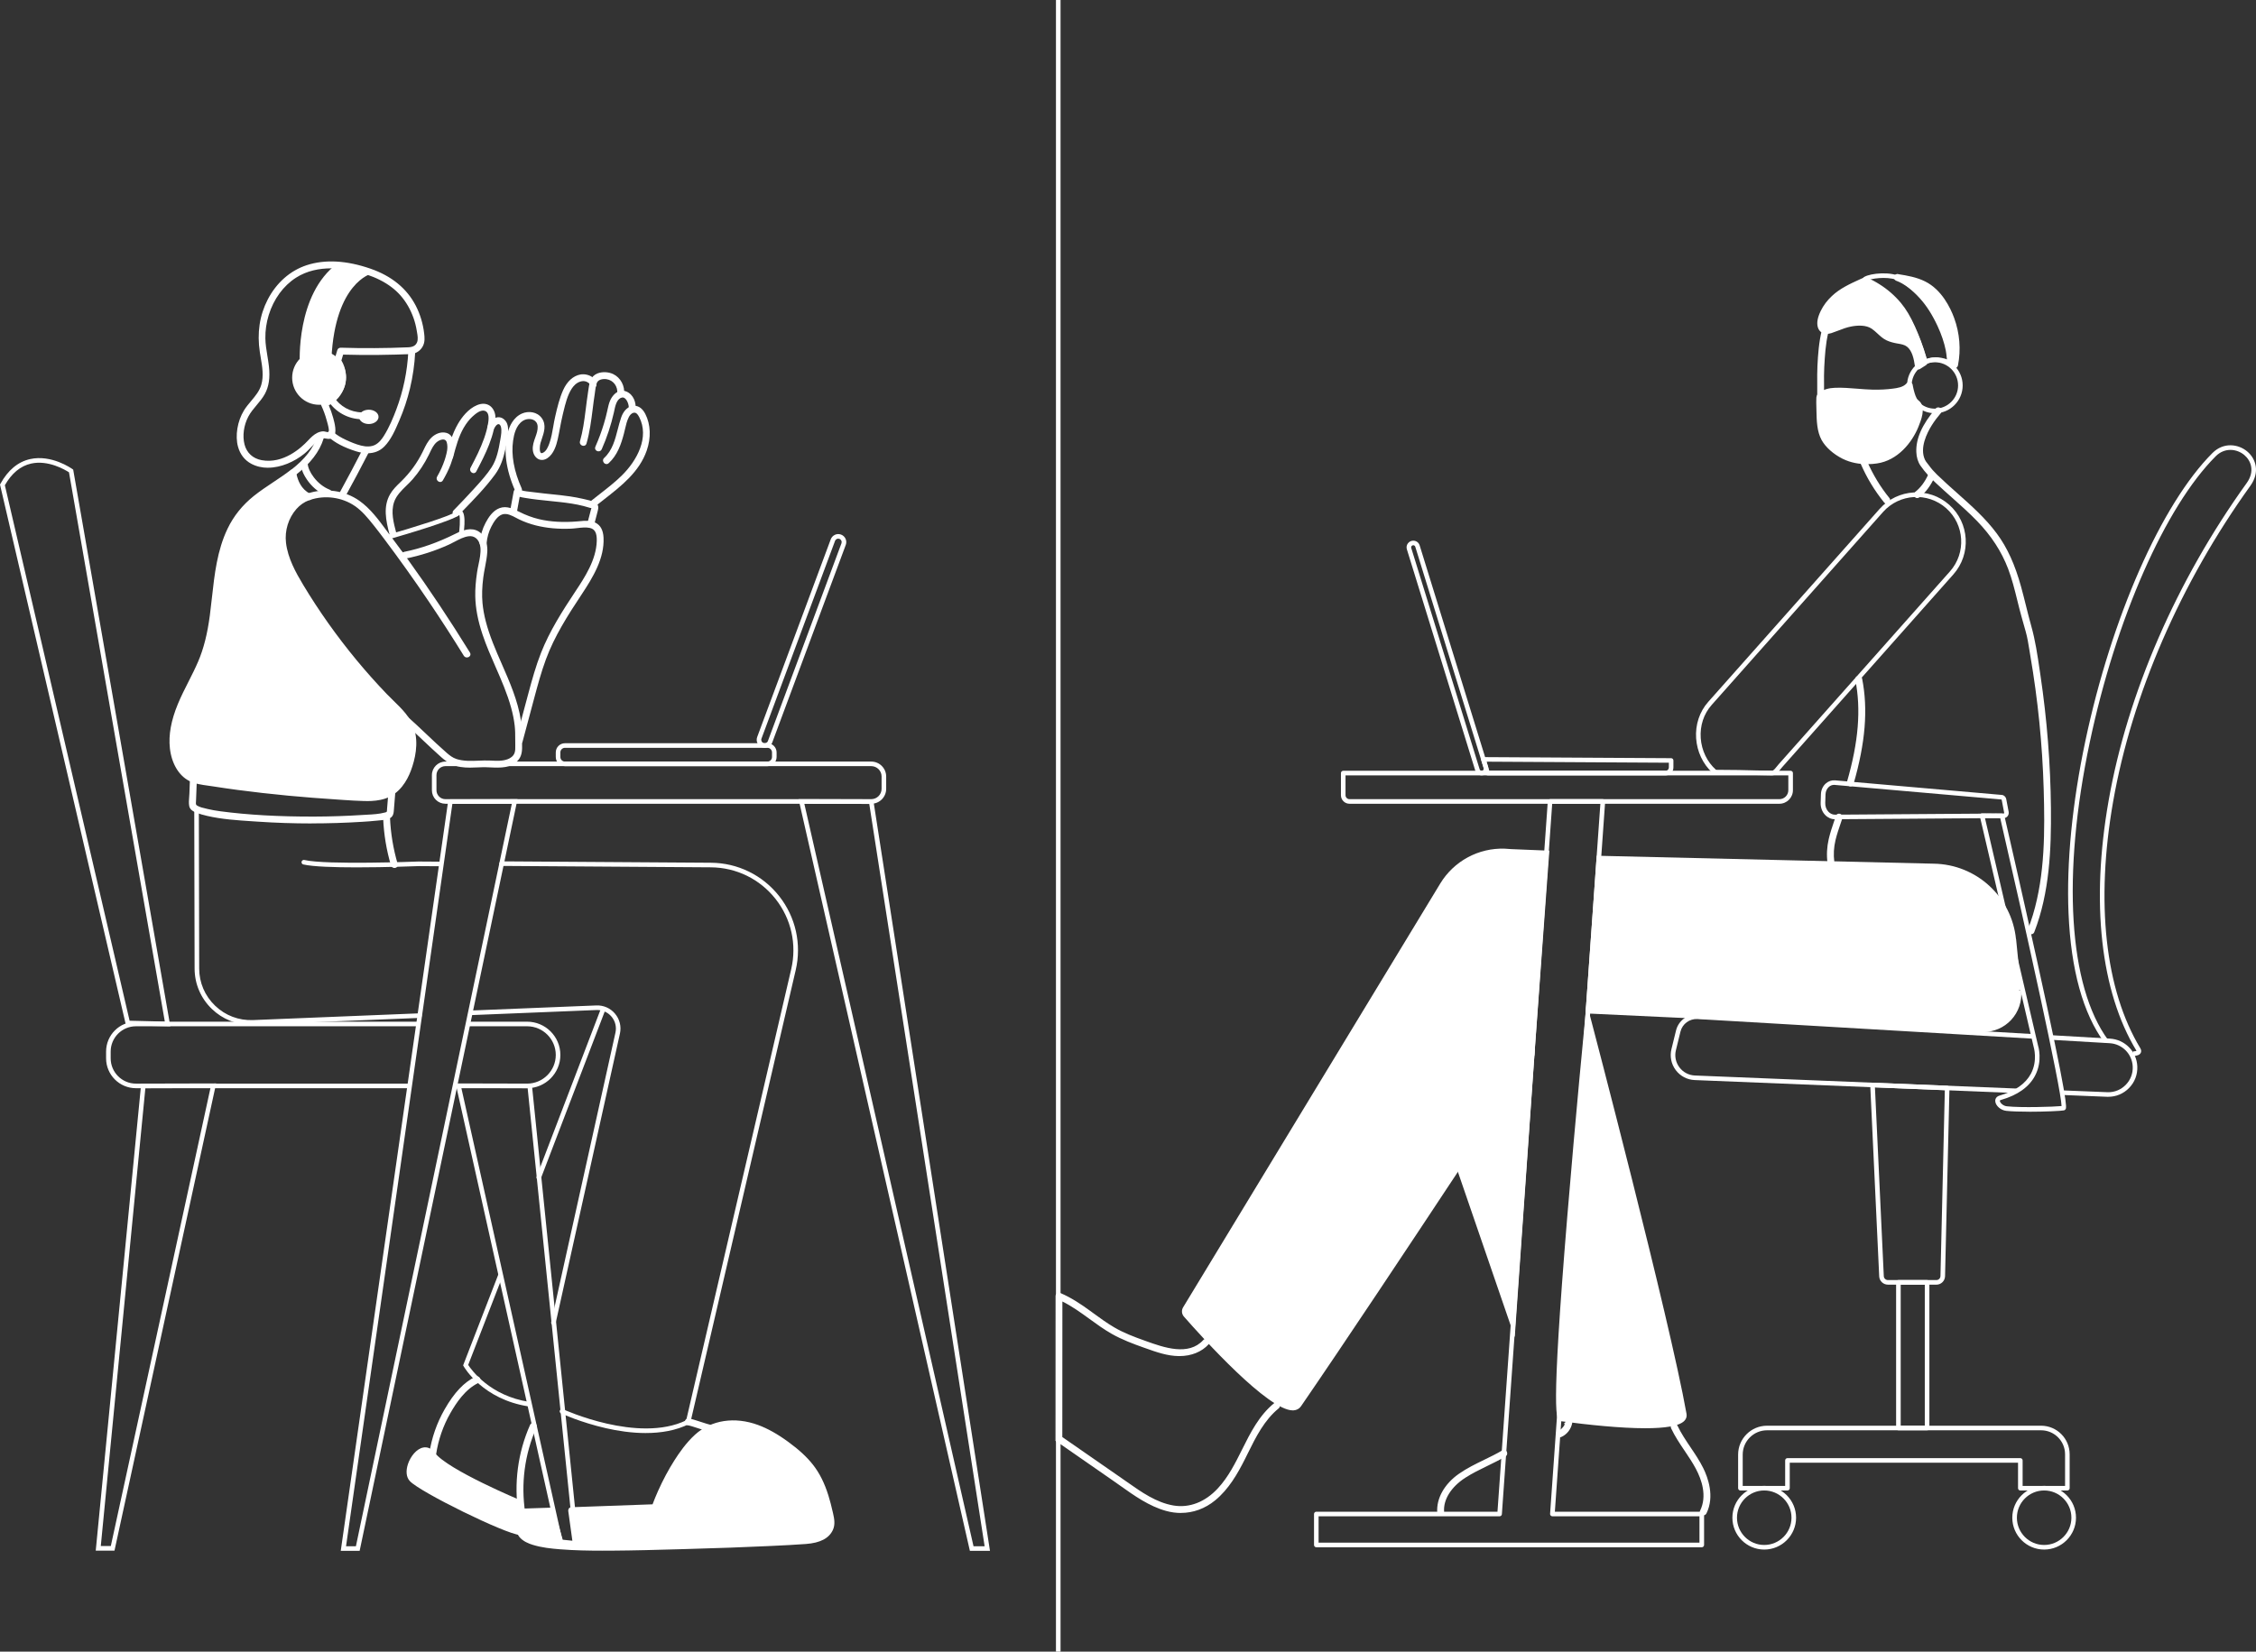 <?xml version="1.0" encoding="UTF-8"?>
<svg id="Layer_2" data-name="Layer 2" xmlns="http://www.w3.org/2000/svg" viewBox="0 0 983.3 720">
  <rect x="0" y="0" width="983.3" height="720" fill="#333333" stroke="none"/>
  <defs>
    <style>
      .cls-1 {
        fill: #fff;
      }
    </style>
  </defs>
  <g id="Layer_1-2" data-name="Layer 1">
    <g id="Layer_3" data-name="Layer 3">
      <path class="cls-1" d="m74.23,447.41l-19.33-.48-.18-.75L0,211.23l.19-.34c3.28-5.94,7.63-9.56,12.91-10.75,9.32-2.11,18.1,4.09,18.47,4.35l.33.24,42.33,242.67Zm-17.74-2.44l15.35.38L30.07,205.9c-1.63-1.06-9.06-5.5-16.55-3.8-4.6,1.04-8.43,4.21-11.4,9.43l54.37,233.44Z"/>
      <path class="cls-1" d="m178.68,474.39H59.26c-7.18,0-13.02-5.84-13.02-13.02v-2.96c0-7.18,5.84-13.02,13.02-13.02h123.5v2H59.26c-6.08,0-11.02,4.94-11.02,11.02v2.96c0,6.08,4.94,11.02,11.02,11.02h119.42v2Z"/>
      <path class="cls-1" d="m229.74,474.39h-31.2v-2h31.2c6.89,0,12.5-5.61,12.5-12.5s-5.61-12.5-12.5-12.5h-25.49v-2h25.49c8,0,14.5,6.5,14.5,14.5s-6.5,14.5-14.5,14.5Z"/>
      <path class="cls-1" d="m194.12,350.38c-1.56,0-3.03-.61-4.14-1.71-1.12-1.11-1.73-2.6-1.73-4.17v-6.6c0-3.25,2.65-5.9,5.9-5.9h185.6c3.58,0,6.5,2.92,6.5,6.5v5.39c0,3.58-2.92,6.5-6.5,6.5h-185.62Zm.02-16.39c-2.15,0-3.9,1.75-3.9,3.9v6.6c0,1.04.41,2.02,1.15,2.76.73.73,1.7,1.13,2.74,1.13h185.62c2.48,0,4.5-2.02,4.5-4.5v-5.39c0-2.48-2.02-4.5-4.5-4.5h-185.6Z"/>
      <path class="cls-1" d="m49.91,675.98h-8.18l19.81-203.59,32.67-.08-44.31,203.67Zm-5.97-2h4.36l43.43-199.67-28.37.08-19.43,199.59Z"/>
      <path class="cls-1" d="m156.76,676.06h-8.24l46.92-327.59,30.12-.09-68.8,327.67Zm-5.93-2h4.3l67.96-323.67-25.92.07-46.34,323.59Z"/>
      <path class="cls-1" d="m431.5,676.06h-8.77l-74.66-327.67,32.52.09.13.84,50.77,326.74Zm-7.17-2h4.83l-50.28-323.59-28.3-.07,73.74,323.67Z"/>
      <path class="cls-1" d="m252.36,674.35l-8.71-.13-45.06-201.91,33.19.08,20.59,201.96Zm-7.1-2.1l4.89.07-20.17-197.93-28.89-.08,44.18,197.93Z"/>
      <path class="cls-1" d="m334.49,334h-88.25c-2.21,0-4-1.79-4-4v-2c0-2.21,1.79-4,4-4h88.25c2.21,0,4,1.79,4,4v2c0,2.21-1.79,4-4,4Zm-88.25-8c-1.1,0-2,.9-2,2v2c0,1.1.9,2,2,2h88.25c1.1,0,2-.9,2-2v-2c0-1.1-.9-2-2-2h-88.25Z"/>
      <path class="cls-1" d="m333.3,326c-.4,0-.81-.07-1.21-.22-.87-.33-1.57-.97-1.96-1.82-.39-.85-.42-1.8-.1-2.67l32.06-86.19c.33-.87.97-1.57,1.82-1.96s1.8-.42,2.67-.1c.87.33,1.57.97,1.96,1.82.39.85.42,1.8.1,2.67l-32.06,86.19c-.52,1.41-1.86,2.28-3.28,2.28Zm32.06-91.18c-.21,0-.42.05-.62.14-.36.17-.64.46-.78.84l-32.06,86.19c-.14.37-.12.78.04,1.14.17.36.46.64.84.78.37.14.78.12,1.14-.04.36-.17.64-.46.78-.84l32.06-86.19c.14-.37.12-.78-.04-1.14s-.46-.64-.84-.78c-.17-.06-.34-.09-.52-.09Z"/>
      <g>
        <path class="cls-1" d="m148.19,157.4c.39-1.33.79-2.65,1.18-3.98-.34.22-.69.43-1.03.65,5.4.17,10.81.23,16.21.18,2.66-.02,5.32-.08,7.98-.15,1.25-.04,2.5-.08,3.75-.13,1.23-.05,2.54.03,3.74-.26,1.63-.4,3.02-1.5,3.81-2.98.89-1.66.74-3.44.54-5.25-.47-4.14-1.68-8.23-3.59-11.94-4.1-7.95-11.15-13.05-19.49-15.94-8.73-3.02-18.53-4.43-27.48-1.51-7.36,2.4-13.19,7.95-16.71,14.76-3.64,7.05-4.55,14.84-3.36,22.61.72,4.69,1.99,9.76.61,14.45-1.33,4.51-5.23,7.4-7.61,11.29-4.1,6.7-5.04,18.24,3,22.53,7.21,3.85,16.62.49,22.53-4.28,1.7-1.37,3.08-3.03,4.62-4.55,1.48-1.46,3.07-2.7,5.24-2.19,5.25,1.23,3.33-5.71,2.58-8.42-.64-2.32-1.48-4.57-2.49-6.75-.16.44-.33.88-.49,1.33,8.23-3.16,11.08-13.28,6.02-20.4-.2.54-.4,1.09-.6,1.63.09-.02.18-.04.27-.06,1.25-.29.93-2.26-.33-1.97-.09.02-.18.04-.27.06-.78.18-1.05,1-.6,1.63,4.36,6.13,1.6,14.62-5.33,17.29-.5.19-.7.86-.49,1.33.97,2.09,1.79,4.24,2.39,6.46.27.99,1.8,5.51.55,6.01-.58.23-1.79-.33-2.47-.31-.8.03-1.6.25-2.32.6-1.58.77-2.83,2.06-4.02,3.33-5.16,5.54-12.71,10.09-20.6,8.63-3.9-.72-6.84-3.32-7.84-7.2-1.06-4.15-.28-8.78,1.7-12.54,1.9-3.62,5.18-6.24,7.16-9.8,2.02-3.64,2.2-7.74,1.75-11.8-.45-4.1-1.49-8.14-1.55-12.27-.05-3.47.46-6.95,1.48-10.27,2.05-6.64,6.17-12.76,12.07-16.55,7.12-4.57,15.99-4.9,24.08-3.33,8.14,1.58,16.63,4.8,22.21,11.18,2.54,2.9,4.44,6.3,5.73,9.94.64,1.81,1.11,3.69,1.42,5.59.28,1.69.78,3.82.06,5.45-.8,1.81-2.43,2.32-4.26,2.4-2.49.11-4.98.19-7.47.25-4.9.12-9.81.14-14.71.08-2.41-.03-4.82-.09-7.23-.16-.42-.01-.9.21-1.03.65-.39,1.33-.79,2.65-1.18,3.98-.37,1.24,1.51,1.94,1.87.7Z"/>
        <path class="cls-1" d="m116.8,203.91c-2.53,0-5.01-.53-7.29-1.74-2.87-1.53-4.87-4.11-5.78-7.46-1.3-4.78-.26-11.11,2.59-15.77.91-1.49,2.05-2.85,3.15-4.15,1.85-2.21,3.61-4.3,4.41-7.02,1.13-3.84.43-7.97-.25-11.97-.13-.76-.26-1.51-.37-2.26-1.28-8.35-.13-16.06,3.41-22.92,3.79-7.34,9.83-12.67,17-15.01,8-2.61,17.35-2.1,27.8,1.51,9.23,3.2,15.88,8.64,19.77,16.18,1.9,3.7,3.16,7.88,3.64,12.11.18,1.64.41,3.67-.6,5.54-.86,1.62-2.37,2.8-4.13,3.23-.94.23-1.93.24-2.88.25-.32,0-.65,0-.96.02-1.25.05-2.5.09-3.75.13-2.38.06-5.19.13-7.99.15-4.99.04-10.04,0-15.01-.14l-.75,2.54c2.03,3.4,2.53,7.45,1.38,11.29-1.1,3.63-3.56,6.58-6.87,8.28.76,1.8,1.4,3.62,1.9,5.44.59,2.14,1.83,6.61.08,8.42-.72.75-1.81.95-3.26.62-1.8-.42-3.17.47-4.77,2.06-.5.5-.99,1.01-1.48,1.52-.99,1.04-2.01,2.12-3.18,3.06-4.27,3.45-10.14,6.07-15.79,6.07Zm27.6-88.94c-3.7,0-7.18.53-10.43,1.59-6.92,2.26-12.75,7.41-16.42,14.51-3.44,6.67-4.56,14.17-3.31,22.3.11.74.24,1.49.37,2.24.7,4.11,1.42,8.36.23,12.42-.86,2.92-2.76,5.18-4.6,7.38-1.08,1.28-2.19,2.61-3.06,4.03-2.72,4.44-3.71,10.46-2.48,14.99.85,3.12,2.63,5.42,5.29,6.84,6.96,3.72,16.05.55,21.98-4.23,1.11-.9,2.11-1.95,3.08-2.97.49-.52.99-1.04,1.5-1.55,1.56-1.54,3.32-2.88,5.71-2.32,1.08.25,1.85.14,2.31-.34,1.35-1.41.18-5.65-.33-7.46-.48-1.76-1.1-3.53-1.84-5.28-.16.07-.31.13-.48.19l-.46.18c.76,1.77,1.36,3.48,1.82,5.2.03.11.08.27.14.47.79,2.67,1.53,5.57.12,6.14-.49.19-1.12.04-1.74-.11-.34-.08-.69-.16-.9-.16-.7.03-1.43.22-2.12.55-1.45.71-2.61,1.88-3.87,3.22-3.03,3.25-11.14,10.61-21.06,8.78-4.13-.76-7.21-3.59-8.23-7.57-1.05-4.1-.41-8.81,1.74-12.9,1-1.91,2.39-3.56,3.73-5.15,1.23-1.46,2.5-2.97,3.44-4.66,1.69-3.04,2.22-6.69,1.69-11.5-.17-1.53-.42-3.08-.67-4.58-.42-2.52-.84-5.12-.88-7.74-.05-3.51.46-7.02,1.5-10.42,2.22-7.19,6.58-13.16,12.28-16.82,8.05-5.17,17.74-4.7,24.45-3.4,10.05,1.95,17.61,5.77,22.49,11.34,2.5,2.86,4.46,6.25,5.82,10.1.64,1.8,1.12,3.71,1.44,5.68l.1.58c.28,1.59.62,3.57-.08,5.15-1.01,2.28-3.16,2.63-4.7,2.7-2.35.1-4.8.19-7.48.25-4.71.11-9.66.14-14.73.08-1.88-.02-3.75-.06-5.63-.12l-.29,1c4.88.14,9.82.18,14.71.14,2.8-.02,5.6-.09,7.97-.15,1.25-.04,2.49-.08,3.74-.13.32-.01.66-.02.99-.02.9-.01,1.82-.02,2.65-.22,1.48-.36,2.75-1.36,3.49-2.73.79-1.48.69-3.05.48-4.96-.47-4.11-1.69-8.18-3.54-11.77-3.77-7.3-10.23-12.59-19.21-15.7-5.96-2.06-11.56-3.1-16.73-3.1Zm-.08,2.01c-5.02,0-10.5.99-15.34,4.1-5.5,3.53-9.71,9.31-11.86,16.28-1.02,3.31-1.51,6.71-1.46,10.12.04,2.54.46,5.11.87,7.59.25,1.51.51,3.08.68,4.63.56,5.03-.02,8.87-1.81,12.1-.98,1.77-2.29,3.32-3.55,4.82-1.31,1.55-2.65,3.16-3.61,4.97-2.01,3.82-2.63,8.37-1.66,12.18.94,3.64,3.65,6.13,7.45,6.83,9.43,1.75,17.23-5.35,20.14-8.48,1.33-1.42,2.56-2.65,4.17-3.44.81-.39,1.68-.62,2.52-.65.35,0,.75.09,1.17.19.37.09.94.23,1.13.15.11-.04.61-.5-.71-4.92-.06-.21-.11-.37-.14-.49-.56-2.08-1.34-4.17-2.36-6.38-.17-.38-.17-.84,0-1.23.15-.37.43-.64.77-.77,3.22-1.24,5.64-3.85,6.64-7.15.97-3.22.41-6.64-1.54-9.38-.32-.44-.4-.99-.21-1.47.09-.23.23-.43.41-.59l1.01-3.41c.21-.71.91-1.02,1.52-1.01,2.41.07,4.82.13,7.22.16,5.06.06,10,.03,14.69-.08,2.67-.06,5.11-.15,7.46-.25,2.04-.09,3.22-.74,3.82-2.1.58-1.31.27-3.04,0-4.58l-.1-.59c-.31-1.91-.78-3.76-1.4-5.5-1.32-3.73-3.22-7.02-5.63-9.78-4.73-5.4-12.1-9.11-21.93-11.02-2.46-.48-5.33-.84-8.37-.84Zm-2.5,58.21c-.24.11-.49.22-.74.31-.12.04-.18.16-.21.22-.06.14-.06.31,0,.44.11.24.22.49.33.73l.07-.2c.09-.26.19-.53.29-.79l.26-.71Zm.65-.33l.21.45c.07.16.14.31.21.47,3.04-1.58,5.31-4.31,6.32-7.66,1.01-3.35.66-6.88-.96-9.92-.16.14-.34.23-.55.29-.09.02-.17.03-.26.04l-.11.02c1.55,2.78,1.92,6.04.98,9.14-.94,3.11-3.03,5.65-5.84,7.16Zm4.4-18.24l-.06.2c-.06.19-.02.36.1.5l.29-.78-.25.06s-.05.01-.07.02Zm.89-1.03c.15.05.28.12.39.21l.37-1.23c-.06,0-.12,0-.18,0l-.84-.03-.3,1c.13-.01.25,0,.37,0l.05-.15.14.19Zm.75-3.03c-.21,0-.47.11-.52.29l-.31,1.05.4-.26c.17-.11.34-.22.51-.32.17-.11.35-.22.52-.33l.61-.4c-.4-.01-.8-.02-1.19-.03,0,0,0,0-.01,0Z"/>
      </g>
      <g>
        <path class="cls-1" d="m178.47,153.24c-.44,8.72-2.21,17.32-5.29,25.49-1.5,3.97-3.22,8.02-5.49,11.61-1.02,1.61-2.27,3.17-4,4.04-1.98.99-4.27.88-6.37.36-2.32-.57-4.56-1.53-6.73-2.52-2.15-.98-4.17-2.17-5.93-3.75-.95-.86-2.09.79-1.14,1.64,3.26,2.93,7.67,4.84,11.82,6.15,4.16,1.31,8.59,1.29,11.83-1.99,3-3.04,4.8-7.43,6.46-11.29,1.9-4.42,3.43-9,4.55-13.68,1.25-5.21,2.02-10.51,2.29-15.86.05-1.29-1.94-1.48-2-.2h0Z"/>
        <path class="cls-1" d="m160.17,197.57c-1.55,0-3.21-.28-4.98-.83-5.23-1.65-9.16-3.7-12-6.25-.43-.38-.61-.93-.49-1.5.12-.57.52-1.04,1.02-1.2.44-.14.91-.03,1.28.31,1.55,1.4,3.45,2.59,5.8,3.67,1.97.9,4.27,1.91,6.64,2.49,2.39.59,4.42.48,6.03-.32,1.78-.9,3.02-2.63,3.8-3.86,2.41-3.8,4.17-8.15,5.44-11.52,3.05-8.09,4.82-16.61,5.26-25.34h0c.04-.92.78-1.37,1.5-1.34.76.03,1.54.6,1.5,1.59-.27,5.34-1.04,10.71-2.3,15.96-1.12,4.66-2.66,9.29-4.58,13.76l-.24.55c-1.6,3.72-3.4,7.93-6.33,10.9-1.94,1.96-4.43,2.95-7.35,2.95Zm-16.08-8.84s-.05,0-.07.01c-.16.05-.3.24-.35.45-.03.15-.03.36.18.54,2.74,2.46,6.54,4.44,11.64,6.05,3.3,1.04,7.94,1.56,11.32-1.86,2.79-2.83,4.56-6.95,6.12-10.59l.24-.55c1.9-4.42,3.42-8.99,4.52-13.6,1.24-5.19,2.01-10.49,2.28-15.77.02-.41-.33-.53-.54-.54-.17,0-.44.03-.46.39h0c-.45,8.83-2.24,17.46-5.32,25.64-1.29,3.41-3.08,7.82-5.54,11.7-.84,1.33-2.19,3.21-4.2,4.22-1.83.91-4.09,1.05-6.71.4-2.45-.6-4.81-1.63-6.82-2.55-2.44-1.11-4.42-2.37-6.06-3.83-.1-.09-.18-.11-.23-.11Z"/>
      </g>
      <g>
        <path class="cls-1" d="m158.45,196.22c-3.2,6.24-6.5,12.44-9.87,18.6-.61,1.12,1.02,2.27,1.64,1.14,3.46-6.3,6.83-12.65,10.11-19.05.58-1.14-1.3-1.82-1.88-.69h0Z"/>
        <path class="cls-1" d="m149.51,216.93c-.23,0-.47-.06-.7-.19-.7-.38-1.14-1.29-.67-2.16,3.51-6.41,6.82-12.66,9.86-18.59h0c.45-.88,1.46-1.03,2.18-.67.71.36.95,1.11.59,1.81-3.27,6.37-6.67,12.79-10.12,19.06-.26.47-.69.73-1.15.73Zm9.39-20.48c-3.04,5.94-6.37,12.2-9.88,18.61-.2.37.06.69.27.8.32.18.45-.06.5-.14,3.44-6.27,6.84-12.67,10.1-19.04.04-.08.16-.31-.16-.47-.22-.11-.64-.15-.83.23h0Z"/>
      </g>
      <g>
        <path class="cls-1" d="m143.47,213.91c-2.85-1.13-5.26-3.11-7.1-5.54-1.36-1.79-2.56-3.95-2.76-6.18-.11-1.28-2.08-.95-1.97.33.22,2.6,1.66,5.11,3.2,7.15,2.05,2.7,4.79,4.88,7.94,6.13,1.2.47,1.88-1.41.69-1.89h0Z"/>
        <path class="cls-1" d="m143.16,216.38c-.18,0-.36-.03-.56-.11-3.16-1.26-5.98-3.43-8.16-6.29-2-2.65-3.11-5.14-3.3-7.41-.08-.96.67-1.61,1.45-1.68.81-.07,1.45.46,1.52,1.26.16,1.82,1.06,3.81,2.66,5.92,1.88,2.47,4.26,4.33,6.89,5.38h0c.9.36,1.09,1.29.82,1.98-.21.53-.7.95-1.32.95Zm-10.42-14.5s-.04,0-.06,0c-.2.02-.58.16-.54.6.18,2.08,1.22,4.4,3.1,6.89,2.06,2.72,4.73,4.78,7.73,5.97.36.14.53-.14.58-.28.02-.05.19-.5-.26-.68-2.8-1.11-5.33-3.08-7.31-5.7-1.72-2.26-2.68-4.43-2.86-6.44-.02-.24-.15-.36-.37-.36Z"/>
      </g>
      <g>
        <path class="cls-1" d="m134.95,217.46c6.61-2.27,14.23-1.25,19.99,2.7,3.21,2.2,5.69,5.24,8.11,8.25,1.58,1.96,3.1,3.96,4.61,5.97,6.74,8.96,13.25,18.1,19.53,27.39,5.29,7.84,10.43,15.78,15.39,23.83.67,1.08,2.49.25,1.82-.84-8.46-13.7-17.35-27.14-26.77-40.19-2.65-3.68-5.34-7.34-8.06-10.96-3.9-5.21-7.82-11.04-13.17-14.85-6.42-4.57-14.89-5.65-22.3-3.1-1.21.4-.36,2.21.85,1.8h0Z"/>
        <path class="cls-1" d="m203.49,286.61c-.5,0-1.01-.23-1.33-.74-4.8-7.79-9.98-15.81-15.38-23.81-6.32-9.34-12.88-18.55-19.52-27.37-1.44-1.91-2.99-3.96-4.6-5.96-2.24-2.78-4.77-5.94-8-8.15-5.6-3.84-13.09-4.85-19.54-2.64h0c-.55.18-1.1.07-1.53-.31-.43-.38-.64-.96-.54-1.48.09-.46.42-.81.9-.97,7.6-2.62,16.32-1.41,22.75,3.17,4.72,3.36,8.3,8.21,11.75,12.9.51.69,1.02,1.38,1.53,2.06,2.68,3.57,5.39,7.26,8.07,10.97,8.97,12.43,17.98,25.96,26.79,40.22.42.67.23,1.44-.44,1.85-.26.16-.58.25-.9.25Zm-61.33-70.83c4.63,0,9.26,1.36,13.07,3.97,3.35,2.3,5.94,5.51,8.22,8.35,1.62,2.01,3.18,4.06,4.62,5.98,6.64,8.83,13.22,18.05,19.54,27.41,5.41,8.02,10.59,16.04,15.4,23.85.22.36.64.29.85.16.3-.19.17-.4.12-.48-8.79-14.24-17.79-27.75-26.75-40.16-2.67-3.7-5.38-7.39-8.05-10.95-.51-.68-1.02-1.37-1.53-2.06-3.41-4.63-6.94-9.41-11.53-12.68-6.16-4.39-14.54-5.55-21.85-3.03-.21.07-.23.18-.24.22-.03.16.06.38.22.52.11.1.29.19.55.11,2.36-.81,4.86-1.21,7.36-1.21Z"/>
      </g>
      <g>
        <g>
          <path class="cls-1" d="m134.53,216.55c-4.11-1.92-6.63-6.98-6.81-9.77l-.11-.71c-1.01.78-2.03,1.53-3.07,2.26-6.39,4.47-13.36,8.36-18.48,14.24-7.17,8.24-9.86,19.42-11.29,30.24s-1.87,21.92-5.5,32.22c-2.64,7.48-6.87,14.28-10,21.56s-5.14,15.49-3.03,23.13c1.12,4.03,3.59,7.93,7.42,9.62,1.55.68,3.24.98,4.91,1.26,22.23,3.7,44.71,5.73,67.2,6.97,4.72.26,9.71.43,13.87-1.81,4.94-2.67,7.63-8.19,9.09-13.61,1.42-5.27,1.92-11.08-.42-16.01-1.56-3.29-4.24-5.89-6.82-8.46-15.52-15.52-29.15-32.94-40.49-51.74-3.89-6.45-7.6-13.36-7.97-20.88-.38-7.51,4.32-16.23,11.5-18.51"/>
          <path class="cls-1" d="m160.07,348.21c-1.4,0-2.84-.06-4.32-.15-25.85-1.42-47.22-3.64-67.25-6.98-1.5-.25-3.36-.56-5.03-1.3-3.58-1.58-6.38-5.2-7.7-9.94-1.83-6.61-.8-14.5,3.05-23.46,1.29-3,2.78-5.95,4.23-8.81,2.07-4.1,4.21-8.33,5.76-12.72,2.75-7.8,3.67-16.22,4.57-24.37.28-2.54.57-5.18.91-7.75,1.26-9.55,3.7-21.64,11.41-30.5,3.98-4.57,9.12-7.99,14.1-11.3,1.5-1,3-2,4.48-3.03,1.04-.73,2.07-1.49,3.05-2.25l.67-.52.24,1.55c.18,2.7,2.6,7.56,6.53,9.39l1.16.54-1.22.39c-7.33,2.33-11.5,11.16-11.15,18.01.37,7.59,4.27,14.63,7.9,20.65,11.33,18.78,24.92,36.15,40.42,51.65l.28.28c2.5,2.49,5.09,5.07,6.63,8.32,2.06,4.33,2.21,9.83.45,16.35-1.86,6.89-5,11.58-9.33,13.92-2.97,1.6-6.24,2.02-9.81,2.02Zm-32.83-141.23c-.79.59-1.59,1.18-2.41,1.75-1.48,1.03-2.99,2.04-4.5,3.04-4.92,3.27-10,6.65-13.89,11.12-7.53,8.66-9.93,20.57-11.17,29.98-.34,2.56-.63,5.19-.91,7.73-.9,8.2-1.83,16.68-4.62,24.59-1.57,4.45-3.73,8.71-5.81,12.83-1.44,2.85-2.93,5.79-4.2,8.76-3.76,8.74-4.77,16.41-3.01,22.8,1.24,4.45,3.84,7.84,7.14,9.3,1.44.63,2.96.92,4.79,1.22,20,3.33,41.33,5.54,67.14,6.96,5.14.28,9.71.35,13.61-1.75,4.09-2.21,7.06-6.68,8.84-13.3,1.69-6.28,1.56-11.55-.39-15.67-1.47-3.09-3.99-5.6-6.44-8.04l-.29-.28c-15.55-15.55-29.2-32.99-40.57-51.84-3.69-6.12-7.66-13.3-8.04-21.11-.35-6.88,3.66-15.68,10.79-18.62-3.65-2.25-5.83-6.72-6.08-9.48Z"/>
        </g>
        <g>
          <path class="cls-1" d="m134.87,215.61c-3.77-1.85-5.65-5.76-6.28-9.7-.12-.78-1.04-1.06-1.63-.6-5.17,3.99-10.91,7.19-16.01,11.27-4.83,3.86-8.66,8.55-11.33,14.13-5.63,11.72-5.99,24.97-7.67,37.63-.92,6.93-2.36,13.73-5.11,20.18-2.69,6.31-6.23,12.22-8.85,18.56-2.48,6-4.17,12.57-3.44,19.09.6,5.38,3.06,11.2,8.11,13.79,3.08,1.58,6.83,1.81,10.2,2.34,3.57.56,7.15,1.08,10.74,1.56,7.34.98,14.69,1.8,22.06,2.5s14.75,1.26,22.14,1.74c3.56.23,7.13.5,10.69.59,3.1.09,6.26-.04,9.23-1.03,5.51-1.83,8.97-6.69,10.92-11.93,2.09-5.61,3.24-12.21,1.36-18.03-1.97-6.1-7.53-10.36-11.81-14.84-4.55-4.75-8.92-9.66-13.11-14.72-8.6-10.4-16.45-21.43-23.4-33.01-3.42-5.7-6.73-11.78-7.52-18.48-.64-5.39,1.04-10.97,4.63-15.06,1.67-1.9,3.75-3.35,6.16-4.15,1.22-.41.37-2.22-.84-1.82-4.74,1.57-8.24,5.57-10.23,10.04-2.3,5.14-2.26,10.68-.73,16.04,1.79,6.24,5.18,11.85,8.57,17.33,3.43,5.54,7.05,10.95,10.86,16.23,7.61,10.53,15.97,20.52,25,29.86,4.34,4.49,9.83,8.74,11.03,15.22,1.09,5.88-.49,12.7-3.29,17.92-1.3,2.44-3.09,4.73-5.46,6.21-2.75,1.72-6.04,2.2-9.23,2.24-3.31.05-6.64-.24-9.94-.44-3.53-.22-7.06-.45-10.59-.71-14.43-1.07-28.84-2.54-43.16-4.66-3.57-.53-7.25-.91-10.76-1.77-2.94-.72-5.27-2.44-6.91-4.98-3.53-5.44-3.42-12.57-1.97-18.66,1.53-6.45,4.61-12.37,7.58-18.25,3.01-5.97,5.71-11.97,7.24-18.5,2.97-12.7,2.6-25.96,6.12-38.55,1.62-5.8,4.05-11.42,7.86-16.13,3.92-4.85,9.18-8.35,14.32-11.76,2.66-1.77,5.32-3.53,7.84-5.48-.54-.2-1.09-.4-1.63-.6.75,4.71,3.13,9.07,7.56,11.25,1.15.59,1.83-1.3.68-1.86h0Z"/>
          <path class="cls-1" d="m160.03,349.21c-.54,0-1.06,0-1.55-.02-2.93-.07-5.91-.27-8.79-.46l-1.92-.13c-8.14-.53-15.38-1.1-22.16-1.74-7.77-.74-15-1.56-22.08-2.5-3.58-.48-7.2-1-10.75-1.56-.66-.1-1.33-.2-2.01-.29-2.85-.39-5.79-.79-8.34-2.1-4.51-2.31-7.65-7.62-8.38-14.18-.65-5.79.49-12.11,3.48-19.34,1.37-3.31,3.01-6.55,4.6-9.68,1.46-2.88,2.97-5.86,4.26-8.88,2.39-5.61,4-11.98,5.07-20.05.34-2.56.63-5.2.91-7.75,1.12-10.13,2.28-20.61,6.8-30.03,2.64-5.52,6.5-10.33,11.47-14.3,2.71-2.17,5.64-4.11,8.47-6,2.52-1.67,5.12-3.41,7.55-5.28.43-.34,1.02-.42,1.52-.22.49.19.82.62.9,1.14.04.25.09.52.15.81l.05.02-.04.03c.56,2.66,2.02,6.59,5.85,8.47.29.14.52.36.67.62.09.13.15.27.2.41.21.62.01,1.21-.48,1.54-.06.06-.12.11-.19.15-.2.13-.43.2-.66.2-2.07.78-3.91,2.07-5.47,3.84-3.45,3.93-5.13,9.41-4.51,14.67.79,6.73,4.26,12.97,7.45,18.28,6.83,11.38,14.69,22.47,23.36,32.95,4.18,5.05,8.58,9.99,13.09,14.69.92.96,1.87,1.89,2.88,2.87,3.67,3.57,7.46,7.25,9.04,12.16,2.1,6.5.42,13.57-1.37,18.36-1.65,4.42-4.93,10.14-11.23,12.23-2.65.88-5.46,1.08-7.85,1.08Zm-33.85-142.68c-2.13,1.58-4.36,3.06-6.52,4.5-2.81,1.87-5.72,3.8-8.4,5.94-4.85,3.88-8.62,8.57-11.19,13.96-4.45,9.26-5.6,19.65-6.71,29.7-.28,2.56-.57,5.2-.92,7.78-1.08,8.16-2.72,14.62-5.15,20.31-1.3,3.05-2.82,6.04-4.28,8.94-1.58,3.12-3.21,6.34-4.56,9.61-2.92,7.06-4.03,13.23-3.4,18.84.69,6.23,3.63,11.24,7.84,13.4,2.4,1.23,5.26,1.62,8.02,2,.69.09,1.36.19,2.03.29,3.55.56,7.16,1.08,10.73,1.56,7.07.94,14.28,1.76,22.04,2.5,6.76.64,14,1.21,22.12,1.74l1.92.13c2.87.19,5.84.39,8.75.46,2.59.08,5.96.03,9.06-1,5.92-1.97,9.04-7.41,10.61-11.63,1.73-4.64,3.37-11.47,1.35-17.7-1.51-4.67-5.21-8.27-8.79-11.75-.97-.95-1.98-1.93-2.91-2.9-4.52-4.72-8.94-9.68-13.13-14.75-8.7-10.52-16.58-21.65-23.44-33.07-3.24-5.4-6.77-11.75-7.59-18.68-.66-5.53,1.12-11.31,4.75-15.45,1.42-1.61,3.05-2.85,4.88-3.7-.34-.19-.68-.4-1-.63-3.32,1.73-6.15,4.88-7.95,8.93-2.1,4.7-2.34,9.98-.71,15.7,1.84,6.42,5.54,12.4,8.51,17.2,3.41,5.51,7.06,10.96,10.84,16.2,7.59,10.5,15.98,20.52,24.95,29.81.76.78,1.55,1.56,2.35,2.34,3.83,3.75,7.8,7.64,8.81,13.14,1.04,5.59-.21,12.41-3.34,18.25-1.52,2.86-3.42,5.02-5.64,6.4-2.45,1.53-5.46,2.26-9.49,2.32-2.65.04-5.34-.14-7.94-.31-.68-.04-1.36-.09-2.03-.13-3.53-.22-7.06-.45-10.6-.71-15.76-1.17-29.89-2.69-43.2-4.66-.88-.13-1.76-.25-2.65-.37-2.7-.37-5.48-.75-8.15-1.41-3.04-.74-5.47-2.49-7.21-5.19-4.18-6.45-3.07-14.7-2.04-19.05,1.47-6.2,4.38-11.96,7.2-17.53l.42-.83c2.81-5.56,5.62-11.64,7.2-18.39,1.36-5.84,2.03-11.91,2.68-17.77.76-6.87,1.54-13.98,3.45-20.8,1.86-6.66,4.46-11.99,7.95-16.31,3.99-4.93,9.3-8.46,14.43-11.86l.26-.17c1.98-1.32,4.02-2.68,5.98-4.11-.08-.35-.15-.71-.21-1.07Zm.48,2.12c-1.88,1.36-3.81,2.64-5.69,3.9l-.26.17c-5.07,3.37-10.32,6.85-14.21,11.66-3.4,4.21-5.94,9.42-7.77,15.95-1.88,6.74-2.66,13.8-3.41,20.64-.65,5.9-1.32,12-2.7,17.89-1.6,6.85-4.45,12.99-7.28,18.61l-.42.83c-2.79,5.52-5.68,11.22-7.12,17.31-1,4.19-2.08,12.14,1.9,18.27,1.6,2.48,3.83,4.08,6.61,4.77,2.62.64,5.38,1.02,8.05,1.39.89.12,1.78.24,2.66.38,13.28,1.97,27.39,3.49,43.12,4.66,3.53.26,7.06.49,10.58.71.68.04,1.36.09,2.04.13,2.58.17,5.25.35,7.86.31,3.84-.05,6.69-.74,8.97-2.16,2.06-1.29,3.84-3.31,5.28-6.02,2.98-5.56,4.22-12.3,3.24-17.59-.96-5.19-4.81-8.96-8.53-12.6-.8-.79-1.6-1.57-2.37-2.36-9.01-9.31-17.43-19.38-25.05-29.92-3.8-5.26-7.46-10.73-10.88-16.26-3.01-4.86-6.75-10.91-8.62-17.46-1.7-5.95-1.45-11.47.75-16.38,1.82-4.09,4.65-7.31,7.99-9.19-2.23-1.85-3.87-4.45-4.77-7.62Zm6.7,7.79c.34.21.69.41,1.06.59.04.02.07.03.1.04.09-.03.19-.07.28-.1.02,0,.03-.01.06-.02.08-.11.12-.27.11-.42,0-.07-.02-.14-.06-.22-.13-.17-.35-.3-.64-.21-.31.1-.61.22-.91.34Zm-5.84-8.42c.86,3.29,2.54,5.96,4.88,7.75.33-.16.67-.3,1.02-.43-2.46-1.67-4.21-4.43-5.04-7.97-.28.22-.57.43-.85.64Zm-.44-2.16l1.06.39c-.01-.08-.03-.17-.04-.25-.04-.23-.19-.33-.29-.36-.18-.07-.39-.04-.54.08-.06.05-.13.1-.19.15Z"/>
        </g>
      </g>
      <g>
        <path class="cls-1" d="m138.67,190.37c-1.9,6.19-6.48,10.94-11.48,14.85-1.01.79.28,2.32,1.29,1.53,5.25-4.1,10.07-9.18,12.06-15.68.39-1.24-1.49-1.93-1.87-.7h0Z"/>
        <path class="cls-1" d="m127.88,207.47c-.18,0-.37-.04-.54-.11-.53-.21-.92-.7-.99-1.25-.07-.49.13-.96.55-1.29,6.13-4.79,9.72-9.43,11.31-14.6h0c.16-.5.52-.86,1-.96.53-.12,1.12.07,1.51.49.37.4.48.94.31,1.47-1.73,5.64-5.73,10.85-12.23,15.92-.28.22-.59.33-.91.33Zm11.27-16.95h0c-1.65,5.37-5.35,10.17-11.65,15.1-.14.11-.19.22-.17.36.03.19.19.38.38.46.16.07.32.04.47-.08,6.34-4.95,10.23-10,11.89-15.43.06-.2.03-.36-.1-.5-.14-.15-.37-.23-.55-.19-.08.02-.2.07-.27.28Z"/>
      </g>
      <g>
        <path class="cls-1" d="m176.68,243.02c6.5-1.31,12.86-3.34,18.89-6.1,2.76-1.26,5.62-3.27,8.68-3.65,3.42-.43,5.43,2.37,5.68,5.48.29,3.56-.95,7.28-1.47,10.77-.51,3.44-.85,6.91-.78,10.39.11,5.68,1.35,11.21,3.15,16.59,3.62,10.83,9.43,20.84,12.45,31.88.71,2.58,1.25,5.21,1.56,7.87.33,2.86.21,5.72.26,8.59.02,1.19.06,2.45-.35,3.58-.52,1.46-1.77,2.41-3.16,2.97-2.44.97-5.24.81-7.8.67-3.34-.18-6.67.25-10.01.11-1.66-.07-3.42-.3-5.01-.82-1.67-.55-3.03-1.59-4.34-2.73-5.79-5.04-11.17-10.53-16.91-15.64-.96-.85-2.1.79-1.14,1.64,5.52,4.92,10.75,10.17,16.28,15.09,2.47,2.19,4.86,3.6,8.14,4.14,3.14.51,6.24.21,9.4.12,5.04-.15,11.81,1.48,15.46-3.11,1.81-2.28,1.36-5.24,1.39-7.94.03-2.99-.03-5.92-.5-8.89-1.86-11.87-7.85-22.53-12.17-33.59-2.2-5.64-4.01-11.49-4.56-17.55-.34-3.75-.13-7.53.35-11.26.47-3.68,1.51-7.34,1.74-11.03.19-3.1-.62-6.64-3.42-8.42-3.1-1.97-6.75-.54-9.72.94-7.17,3.57-14.56,6.33-22.43,7.92-1.25.26-.93,2.23.34,1.98h0Z"/>
        <path class="cls-1" d="m204.87,334.64c-1.38,0-2.77-.07-4.15-.29-3.09-.51-5.6-1.78-8.39-4.26-2.79-2.48-5.55-5.09-8.22-7.61-2.62-2.48-5.33-5.04-8.06-7.48-.35-.31-.54-.73-.53-1.19,0-.39.16-.79.42-1.08.53-.6,1.32-.65,1.91-.12,2.66,2.37,5.29,4.86,7.82,7.26,2.94,2.79,5.98,5.67,9.08,8.37,1.21,1.05,2.55,2.1,4.17,2.63,1.37.45,3.01.72,4.88.8,1.59.07,3.22,0,4.79-.06,1.71-.07,3.47-.14,5.22-.05,2.61.14,5.27.29,7.59-.64,1.02-.41,2.35-1.21,2.87-2.67.36-1,.34-2.15.32-3.26v-.14c-.02-.79-.02-1.58-.02-2.36,0-2.03,0-4.13-.24-6.18-.29-2.51-.81-5.13-1.55-7.79-1.68-6.15-4.28-12.08-6.8-17.83-1.99-4.54-4.04-9.24-5.65-14.03-2.04-6.09-3.08-11.56-3.18-16.74-.06-3.11.19-6.44.79-10.47.16-1.1.4-2.23.63-3.33.51-2.43,1.03-4.94.84-7.33-.14-1.76-.86-3.28-1.96-4.18-.88-.71-1.94-.99-3.16-.84-2.09.26-4.13,1.34-6.11,2.38-.8.42-1.62.86-2.43,1.23-5.97,2.73-12.37,4.8-19,6.14h0c-.92.18-1.55-.44-1.69-1.15-.15-.73.21-1.61,1.16-1.81,7.34-1.48,14.64-4.06,22.31-7.88,3.23-1.61,6.97-2.98,10.21-.91,3.64,2.32,3.77,6.98,3.65,8.87-.14,2.2-.56,4.41-.97,6.54-.28,1.48-.58,3.02-.77,4.52-.54,4.17-.65,7.82-.35,11.15.47,5.16,1.91,10.69,4.53,17.41,1.22,3.13,2.6,6.28,3.94,9.33,3.4,7.76,6.92,15.79,8.26,24.36.49,3.11.53,6.15.51,8.97,0,.47,0,.94.01,1.42.05,2.36.09,4.81-1.51,6.83-3.01,3.79-7.98,3.57-12.37,3.37-1.23-.05-2.38-.11-3.47-.07-.65.02-1.3.05-1.95.07-1.12.05-2.25.1-3.39.1Zm-27.92-21.4s-.02,0-.03,0c-.08,0-.16.06-.24.14-.16.18-.3.57.02.86,2.75,2.45,5.46,5.02,8.09,7.5,2.66,2.52,5.41,5.12,8.19,7.59,2.68,2.37,4.96,3.54,7.89,4.02,2.44.39,4.82.29,7.34.19.65-.03,1.31-.06,1.96-.07,1.12-.03,2.3.02,3.54.07,4.35.19,8.85.39,11.54-3,1.38-1.74,1.34-4,1.3-6.19,0-.49-.02-.97-.01-1.45.03-2.78-.01-5.77-.49-8.81-1.32-8.44-4.81-16.41-8.19-24.11-1.34-3.06-2.73-6.22-3.96-9.37-2.66-6.81-4.12-12.43-4.59-17.69-.31-3.41-.19-7.13.35-11.37.2-1.53.49-3.08.78-4.58.4-2.1.82-4.28.96-6.41.11-1.72,0-5.94-3.19-7.97-2.82-1.79-6.25-.52-9.23.97-7.75,3.86-15.12,6.46-22.55,7.96-.47.1-.39.58-.38.63.03.14.13.44.52.37,6.56-1.32,12.88-3.36,18.78-6.06.78-.36,1.55-.77,2.37-1.2,2.05-1.09,4.18-2.21,6.45-2.49,1.48-.19,2.83.18,3.91,1.06,1.31,1.07,2.16,2.85,2.33,4.88.21,2.53-.33,5.11-.85,7.61-.24,1.13-.46,2.21-.62,3.27-.59,3.98-.84,7.25-.77,10.31.1,5.07,1.12,10.45,3.12,16.44,1.59,4.75,3.63,9.42,5.61,13.94,2.53,5.78,5.15,11.75,6.85,17.96.75,2.71,1.28,5.39,1.57,7.94.24,2.11.25,4.23.25,6.29,0,.78,0,1.56.02,2.35v.14c.02,1.2.04,2.44-.38,3.62-.51,1.43-1.7,2.56-3.44,3.26-2.53,1-5.42.85-7.97.71-1.75-.09-3.49-.02-5.17.04-1.59.06-3.24.13-4.88.06-1.95-.08-3.68-.37-5.14-.84-1.79-.59-3.22-1.71-4.51-2.83-3.12-2.72-6.17-5.61-9.12-8.4-2.53-2.4-5.15-4.88-7.8-7.24-.08-.07-.16-.11-.24-.11Z"/>
      </g>
      <path class="cls-1" d="m175.99,243.22c-1.29,0-3.96-2.83-7.93-8.41l-.82-1.15,1.36-.39c11.03-3.14,28.19-8.47,30.26-10.27,1.06-.92,1.88-.66,2.28-.42,2.43,1.46.78,10.79.76,10.88l-1.95-.45c.33-1.42.79-7.04.23-8.51,0,0,0,0-.01,0-2.78,2.42-23.61,8.55-29.65,10.29,2.26,3.06,4.83,6.15,5.61,6.44,0,0-.05-.02-.14-.02v2Z"/>
      <g>
        <path class="cls-1" d="m172.24,232.54c-1.17-4.44-2.48-9.29-.98-13.81,1.4-4.21,5.38-6.92,8.2-10.14,2.8-3.21,5.14-6.79,7.01-10.61.97-1.97,1.81-4.15,3.51-5.62,1.59-1.39,4.55-2.24,5.25.45.67,2.57-.13,5.4-.95,7.84-.86,2.56-1.98,5.02-3.34,7.36-.64,1.11,1,2.26,1.64,1.14,2.54-4.39,5.12-9.82,4.84-15.01-.11-2.07-.83-4.38-3.06-4.97-2.15-.57-4.42.44-5.96,1.93-1.78,1.72-2.73,4.02-3.8,6.2-1.17,2.37-2.54,4.64-4.1,6.78-1.55,2.14-3.28,4.13-5.16,5.99-1.75,1.73-3.63,3.44-4.87,5.6-3.1,5.35-1.68,11.61-.2,17.22.32,1.21,2.3.89,1.97-.35h0Z"/>
        <path class="cls-1" d="m171.3,234.15c-.15,0-.3-.02-.44-.06-.54-.15-.93-.54-1.07-1.07-1.64-6.22-2.85-12.24.25-17.6,1.12-1.96,2.75-3.55,4.32-5.08l.64-.62c1.9-1.88,3.62-3.88,5.11-5.93,1.53-2.1,2.9-4.36,4.06-6.71l.44-.91c.92-1.91,1.87-3.89,3.46-5.43,1.47-1.43,3.94-2.72,6.44-2.05,2.06.54,3.27,2.47,3.43,5.43.3,5.58-2.66,11.4-4.91,15.29-.26.45-.68.71-1.16.71h0c-.53,0-1.06-.32-1.35-.81-.28-.48-.28-1.04,0-1.53,1.35-2.32,2.46-4.77,3.3-7.27.85-2.53,1.55-5.2.94-7.55-.18-.71-.54-1.14-1.09-1.3-1.01-.31-2.45.32-3.35,1.1-1.35,1.17-2.15,2.86-2.92,4.49-.15.33-.31.65-.47.97-1.92,3.93-4.31,7.54-7.08,10.72-.83.95-1.77,1.87-2.68,2.75-2.19,2.14-4.46,4.34-5.42,7.22-1.44,4.33-.22,8.92.95,13.37l.04.15c.13.5.01.97-.32,1.31-.28.28-.69.43-1.1.43Zm21.8-44.64c-1.7,0-3.31.94-4.35,1.95-1.47,1.42-2.38,3.31-3.26,5.15l-.44.92c-1.19,2.4-2.58,4.71-4.15,6.85-1.51,2.09-3.27,4.13-5.21,6.05l-.64.63c-1.52,1.49-3.09,3.03-4.15,4.87-2.92,5.03-1.73,10.84-.15,16.84.05.19.17.31.36.36.21.06.45,0,.58-.12.05-.05.11-.14.06-.34l-.04-.16c-1.15-4.37-2.46-9.33-.93-13.94,1.03-3.1,3.39-5.4,5.67-7.62.9-.87,1.82-1.77,2.63-2.69,2.72-3.11,5.05-6.65,6.94-10.5.16-.32.31-.64.46-.96.82-1.73,1.67-3.52,3.17-4.82,1.11-.97,2.87-1.75,4.3-1.31.61.19,1.42.69,1.76,2.01.68,2.61-.06,5.45-.96,8.12-.86,2.57-2,5.08-3.38,7.45-.1.18-.1.36,0,.53.11.18.29.36.49.31.07,0,.19-.02.29-.21,2.19-3.78,5.06-9.42,4.77-14.73-.08-1.44-.53-3.94-2.69-4.51-.38-.1-.76-.15-1.13-.15Z"/>
      </g>
      <g>
        <path class="cls-1" d="m196.98,199.28c1.19-4.47,2.37-9.06,4.71-13.09,1.05-1.79,2.3-3.48,3.82-4.9,1.44-1.33,3.91-3.43,6.04-2.63,2.3.86,2.01,3.96,1.69,5.87-.38,2.29-1,4.53-1.77,6.71-1.57,4.48-3.74,8.73-5.96,12.92-.59,1.12,1.04,2.28,1.64,1.14,2.01-3.81,4.01-7.65,5.57-11.68.79-2.03,1.46-4.11,1.96-6.22.46-1.92.92-3.95.74-5.94-.15-1.64-.91-3.32-2.32-4.24-1.52-1-3.37-.82-4.98-.15-3.48,1.45-6.24,4.79-8.09,7.96-2.44,4.19-3.72,8.89-4.95,13.54-.31,1.26,1.57,1.96,1.9.71h0Z"/>
        <path class="cls-1" d="m206.45,206.27c-.5,0-1.02-.3-1.31-.77-.31-.49-.33-1.06-.06-1.57,2.13-4.02,4.35-8.33,5.93-12.85.82-2.33,1.4-4.5,1.75-6.63.51-3.04.06-4.78-1.37-5.32-1.78-.67-4,1.12-5.53,2.53-1.37,1.28-2.59,2.85-3.73,4.79-2.23,3.84-3.41,8.27-4.55,12.54l-.11.42c-.21.78-.9,1.18-1.68.98-.77-.2-1.43-.97-1.19-1.94,1.15-4.37,2.46-9.31,5-13.67,1.65-2.83,4.44-6.55,8.33-8.17,2.04-.85,3.97-.78,5.45.19,1.41.92,2.36,2.65,2.54,4.61.18,1.99-.23,3.94-.75,6.1-.48,2.03-1.15,4.14-1.98,6.28-1.52,3.92-3.43,7.63-5.59,11.73-.24.45-.64.72-1.1.73-.02,0-.03,0-.05,0Zm4.1-28.29c.4,0,.79.07,1.18.21,2.9,1.08,2.23,5.1,2.01,6.42-.36,2.18-.95,4.41-1.79,6.79-1.61,4.59-3.84,8.93-5.99,12.99-.13.24-.06.44.03.57.11.18.31.32.48.3.04,0,.15,0,.25-.2,2.15-4.07,4.05-7.75,5.55-11.63.82-2.1,1.47-4.17,1.94-6.15.5-2.07.89-3.94.73-5.78-.15-1.66-.94-3.11-2.1-3.87-1.61-1.06-3.52-.52-4.52-.11-3.82,1.59-6.56,5.54-7.85,7.75-2.47,4.25-3.76,9.12-4.9,13.42-.1.41.22.66.47.72.37.1.44-.18.46-.27h0s.11-.42.11-.42c1.15-4.34,2.35-8.83,4.65-12.79,1.19-2.03,2.47-3.67,3.91-5.01,1.54-1.42,3.47-2.95,5.37-2.95Z"/>
      </g>
      <g>
        <path class="cls-1" d="m214.88,186.58c.43-.7.97-1.65,1.75-2.04,1.1-.54,1.93.4,2.19,1.42.47,1.84.02,4.09-.29,5.92-.68,4.07-1.54,8.51-3.8,12.03-2.2,3.43-5.06,6.51-7.79,9.53-2.89,3.2-5.88,6.29-8.88,9.39-.88.92.4,2.45,1.29,1.53,5.53-5.73,11.32-11.44,16.04-17.88,2.34-3.19,3.43-6.65,4.31-10.47.46-1.99.89-3.99,1.1-6.03.18-1.67.36-3.57-.27-5.17-.56-1.42-1.94-2.6-3.55-2.44-1.74.18-2.9,1.68-3.75,3.06-.66,1.1.97,2.25,1.65,1.15h0Z"/>
        <path class="cls-1" d="m198.74,225.15c-.33,0-.67-.14-.96-.41-.57-.55-.76-1.54-.08-2.25,2.95-3.05,5.99-6.19,8.87-9.38l.59-.65c2.52-2.78,5.13-5.66,7.15-8.81,2.18-3.4,3.04-7.71,3.73-11.84l.07-.41c.3-1.73.64-3.7.23-5.3-.14-.53-.44-.98-.78-1.14-.21-.1-.44-.08-.7.04-.6.3-1.07,1.08-1.46,1.71l-.09.15c-.43.69-1.25.88-1.95.46-.65-.4-1.06-1.27-.55-2.12.88-1.43,2.14-3.1,4.13-3.3,1.97-.2,3.49,1.29,4.07,2.75.69,1.76.47,3.87.3,5.41-.22,2.14-.69,4.27-1.11,6.09-.81,3.53-1.91,7.26-4.39,10.65-4.1,5.59-9.04,10.68-13.82,15.6-.76.78-1.51,1.55-2.26,2.33-.28.29-.63.44-.97.44Zm18.53-41.26c.24,0,.48.05.71.16.62.29,1.12.96,1.33,1.8.46,1.81.1,3.89-.21,5.72l-.07.41c-.71,4.23-1.59,8.66-3.87,12.22-2.06,3.22-4.7,6.13-7.25,8.94l-.59.65c-2.89,3.2-5.94,6.35-8.89,9.4-.29.3-.13.68.05.84.27.26.46.06.52,0,.75-.78,1.51-1.55,2.26-2.33,4.76-4.89,9.68-9.96,13.73-15.49,2.25-3.06,3.31-6.33,4.23-10.29.42-1.79.88-3.88,1.09-5.97.16-1.52.37-3.4-.24-4.94-.44-1.12-1.58-2.27-3.04-2.13-1.55.16-2.62,1.59-3.37,2.82-.21.36.05.65.22.75.17.1.4.16.58-.13l.09-.14c.45-.74,1.01-1.65,1.87-2.08.29-.14.57-.21.85-.21Z"/>
      </g>
      <g>
        <path class="cls-1" d="m211.59,236.78c.24-2.58.92-5.08,2.1-7.39,1.09-2.13,2.8-4.96,5.25-5.66,2.59-.74,5.27,1.14,7.49,2.22,2.33,1.13,4.79,2,7.3,2.63,4.97,1.24,10.08,1.6,15.19,1.38,2.62-.11,5.54-.84,8.13-.33,3.12.61,3.61,3.4,3.55,6.16-.21,8.28-5.07,15.78-9.51,22.47-5.58,8.41-11.09,17.05-14.8,26.47-2.33,5.91-4.01,12.05-5.65,18.18l-5.25,19.59c-.33,1.24,1.54,1.93,1.88.69,1.67-6.22,3.33-12.45,5-18.67,1.56-5.82,3.12-11.66,5.22-17.32,3.75-10.14,9.6-19.3,15.55-28.27,4.78-7.2,9.95-15.56,9.52-24.52-.12-2.47-.84-4.86-3.18-6.07-2.41-1.25-5.16-.76-7.75-.54-5.59.47-11.32.31-16.8-.99-3.1-.74-6.04-1.87-8.88-3.32-2.45-1.25-5.21-2.56-7.99-1.54-2.7.98-4.56,3.73-5.85,6.15-1.41,2.64-2.25,5.51-2.52,8.49-.11,1.28,1.88,1.47,2,.19h0Z"/>
        <path class="cls-1" d="m226.45,324.34c-.13,0-.27-.02-.4-.05-.76-.2-1.39-.98-1.14-1.92l5.25-19.59c1.76-6.57,3.4-12.47,5.67-18.23,3.74-9.5,9.39-18.33,14.85-26.56,4.11-6.19,9.22-13.89,9.43-22.21.08-3.52-.86-5.21-3.15-5.66-1.67-.33-3.53-.11-5.33.09-.89.1-1.81.21-2.69.25-5.59.24-10.6-.22-15.33-1.39-2.61-.66-5.1-1.55-7.4-2.67-.4-.19-.81-.41-1.24-.64-1.86-.99-3.96-2.1-5.9-1.55-2.28.65-3.91,3.4-4.94,5.41-1.12,2.19-1.81,4.61-2.05,7.21h0c-.09.95-.89,1.38-1.62,1.32-.75-.07-1.46-.64-1.37-1.6.28-3.08,1.15-6,2.58-8.68,1.18-2.22,3.1-5.29,6.12-6.38,3.09-1.13,6.15.43,8.39,1.56,2.94,1.5,5.8,2.57,8.77,3.28,4.91,1.16,10.51,1.49,16.64.98.33-.03.67-.06,1.01-.09,2.35-.23,4.78-.47,7.01.69,2.16,1.12,3.29,3.24,3.45,6.49.43,8.91-4.51,17.15-9.6,24.82-6.05,9.12-11.79,18.14-15.5,28.17-2.07,5.59-3.64,11.45-5.16,17.11l-2.48,9.28c-.85,3.19-1.7,6.37-2.56,9.55-.17.64-.69,1.02-1.3,1.02Zm28.57-95.39c.72,0,1.43.05,2.12.19,3.66.72,4.01,4.14,3.95,6.66-.22,8.61-5.42,16.44-9.59,22.74-5.43,8.19-11.05,16.97-14.75,26.38-2.25,5.72-3.88,11.59-5.63,18.13l-5.25,19.59c-.1.39.2.63.43.69.25.07.41-.02.48-.27.85-3.18,1.71-6.37,2.56-9.55l2.48-9.28c1.52-5.69,3.1-11.57,5.19-17.2,3.74-10.13,9.52-19.2,15.6-28.37,5-7.53,9.85-15.61,9.44-24.22-.14-2.86-1.09-4.71-2.91-5.65-1.97-1.02-4.25-.8-6.46-.58-.34.03-.68.07-1.02.1-6.24.52-11.94.19-16.96-1-3.04-.73-5.99-1.83-8.99-3.36-2.58-1.32-5.11-2.43-7.59-1.52-2.03.74-3.85,2.67-5.58,5.92-1.37,2.56-2.2,5.35-2.46,8.3-.04.44.38.51.47.51.12.01.5.01.54-.41h0c.25-2.72.98-5.27,2.15-7.57,1.11-2.17,2.9-5.15,5.56-5.91,2.32-.66,4.62.55,6.64,1.63.42.22.82.43,1.21.62,2.23,1.08,4.66,1.96,7.2,2.59,4.63,1.15,9.55,1.6,15.05,1.37.84-.04,1.7-.13,2.61-.24,1.16-.13,2.35-.27,3.51-.27Z"/>
      </g>
      <g>
        <path class="cls-1" d="m224.79,223.14c.52-2.84,1.04-5.69,1.57-8.53-.52.24-1.04.48-1.57.73,1.31.81,2.84,1.01,4.34,1.26,1.66.28,3.32.51,4.99.71,3.42.41,6.85.7,10.27,1.09,3.39.39,6.78.88,10.09,1.72.88.22,1.76.47,2.63.75.28.09.86.15,1.05.36.23.25.02.62-.09,1.01-.52,1.9-.98,3.82-1.5,5.73-.34,1.23,1.54,1.93,1.88.69.54-1.98,1.06-3.97,1.55-5.97.35-1.41.5-2.62-1.03-3.3-1.59-.71-3.44-1.07-5.13-1.46-1.79-.41-3.59-.74-5.4-1.01-3.71-.55-7.44-.88-11.16-1.27-1.83-.19-3.65-.4-5.47-.65-1.84-.26-4.26-.31-5.88-1.3-.67-.41-1.43-.03-1.57.73-.52,2.84-1.04,5.69-1.57,8.53-.23,1.26,1.77,1.44,2,.18h0Z"/>
        <path class="cls-1" d="m257.63,229.81c-.42,0-.85-.18-1.16-.5-.39-.4-.53-.94-.38-1.48.25-.93.49-1.87.73-2.8.25-.98.5-1.96.77-2.93.03-.09.06-.18.09-.27.04-.11.09-.27.09-.33-.03.02-.31-.04-.46-.07-.13-.03-.25-.06-.35-.09-.85-.27-1.72-.52-2.6-.74-3.53-.9-7.05-1.37-10.03-1.71-1.55-.18-3.1-.33-4.65-.49-1.87-.19-3.75-.38-5.62-.6-1.82-.22-3.46-.45-5.01-.71l-.35-.06c-.73-.12-1.47-.24-2.2-.44-.34,1.86-.68,3.72-1.02,5.57l-.19,1.06c-.17.96-1.09,1.38-1.86,1.24-.79-.15-1.27-.82-1.12-1.6.46-2.46.91-4.93,1.36-7.39l.21-1.14c.1-.53.43-.97.9-1.18.46-.2.98-.16,1.43.11,1.18.72,2.92.91,4.45,1.08.43.05.85.09,1.24.15,1.64.23,3.42.44,5.45.65l2.41.25c2.88.29,5.85.59,8.77,1.03,1.93.29,3.7.62,5.44,1.02l.71.16c1.52.34,3.1.7,4.52,1.33,2.05.91,1.59,2.77,1.31,3.88-.47,1.9-.97,3.86-1.55,5.98-.14.5-.48.85-.94.97-.12.03-.24.05-.36.05Zm-30.95-14.2c.69.2,1.42.32,2.18.44l.35.06c1.54.26,3.16.49,4.97.71,1.86.22,3.73.41,5.6.6,1.56.16,3.11.31,4.67.49,3.01.35,6.58.82,10.16,1.73.9.22,1.79.48,2.66.76.07.02.16.04.26.06.36.08.77.17,1.01.44.38.41.21.92.09,1.26-.02.07-.05.14-.07.22-.26.96-.51,1.94-.76,2.91-.24.94-.48,1.88-.74,2.82-.06.2-.01.37.13.51.15.15.39.23.56.19.07-.02.18-.07.23-.27.58-2.12,1.08-4.06,1.55-5.96.37-1.49.35-2.24-.75-2.72-1.33-.59-2.85-.94-4.33-1.27l-.71-.16c-1.71-.39-3.46-.72-5.36-1-2.9-.43-5.86-.73-8.72-1.02l-2.41-.25c-2.04-.21-3.83-.42-5.49-.65-.38-.05-.79-.1-1.21-.14-1.2-.13-2.52-.28-3.67-.68v.03c-.06.3-.12.6-.17.91Zm-2.07.21c-.44,2.41-.88,4.83-1.33,7.23-.04.24.06.39.32.44.24.04.62-.04.7-.44l.19-1.06c.35-1.9.7-3.81,1.05-5.71-.32-.13-.63-.28-.93-.46Zm.75-1.79c-.07,0-.13.01-.19.04-.16.07-.28.24-.32.45l-.05.26c.37-.17.74-.35,1.11-.51-.08-.04-.16-.09-.24-.14-.1-.06-.21-.09-.31-.09Z"/>
      </g>
      <g>
        <path class="cls-1" d="m226.87,213.08c-2.94-6.57-4.79-13.84-3.76-21.06.47-3.28,1.49-6.99,4.41-8.93,2.7-1.8,7.06-1.01,7.28,2.76.21,3.57-2.44,6.65-2.11,10.27.27,2.98,2.83,5.01,5.59,3.18,2.54-1.69,3.64-5.12,4.28-7.94.81-3.55,1.3-7.16,2.18-10.7.94-3.79,1.83-8.15,3.97-11.47,1-1.55,2.43-2.89,4.26-3.38.89-.23,1.85-.25,2.71.09.56.22,1.76.86,1.78,1.58.04,1.27,2.03,1.47,1.99.19-.09-3.04-3.86-4.4-6.43-3.92-3.45.64-5.76,3.47-7.13,6.51-1.63,3.64-2.58,7.68-3.46,11.55-.87,3.78-1.18,7.79-2.46,11.46-.56,1.6-1.45,3.76-3.08,4.54-2.76,1.32-2.19-3.53-1.8-4.83.97-3.31,2.96-7.13.67-10.37-1.78-2.52-5.28-3.08-8-1.91-3.16,1.36-5.03,4.51-5.92,7.7-2.36,8.53-.3,17.63,3.23,25.52.51,1.17,2.32.33,1.8-.84h0Z"/>
        <path class="cls-1" d="m225.9,214.98c-.05,0-.11,0-.16,0-.5-.06-.91-.37-1.12-.85-4.21-9.4-5.33-18.34-3.25-25.85.63-2.27,2.28-6.34,6.2-8.03,2.72-1.17,6.55-.83,8.61,2.08,2.04,2.89.94,6.17-.04,9.07-.2.59-.39,1.17-.56,1.73-.35,1.17-.52,3.72.16,4.3.07.06.29.25.95-.07,1.42-.68,2.26-2.63,2.82-4.25.79-2.28,1.22-4.75,1.63-7.14.24-1.41.49-2.86.82-4.27.97-4.27,1.91-8.1,3.49-11.64,1.71-3.81,4.38-6.22,7.5-6.8,1.85-.34,4.03.18,5.43,1.31,1.01.81,1.56,1.88,1.6,3.09.02.5-.2.93-.59,1.17-.44.27-1.06.28-1.57,0-.51-.27-.81-.76-.83-1.34,0-.29-.71-.83-1.46-1.13-.88-.35-1.79-.23-2.4-.07-1.92.51-3.22,2.01-3.96,3.17-1.86,2.88-2.78,6.68-3.59,10.03l-.31,1.29c-.48,1.93-.85,3.92-1.21,5.84-.3,1.59-.6,3.24-.97,4.85-.6,2.66-1.72,6.4-4.49,8.25-1.3.86-2.68,1.02-3.89.44-1.37-.66-2.31-2.18-2.48-3.99-.18-1.96.46-3.75,1.08-5.48.58-1.63,1.13-3.16,1.03-4.81-.09-1.62-1.01-2.41-1.77-2.79-1.39-.69-3.34-.52-4.74.41-2.93,1.95-3.8,5.83-4.19,8.58-.9,6.27.36,13.27,3.72,20.79h0c.22.5.17,1.03-.14,1.45-.3.41-.79.66-1.29.66Zm4.73-34.36c-.94,0-1.87.19-2.67.53-3.54,1.52-5.05,5.27-5.64,7.37-2.01,7.28-.91,15.99,3.21,25.18.07.16.17.25.32.26.19.02.42-.08.54-.24.1-.13.11-.28.03-.45h0c-3.44-7.69-4.72-14.87-3.8-21.33.42-2.94,1.36-7.1,4.63-9.28,1.71-1.14,4.02-1.33,5.74-.47,1.4.7,2.22,1.98,2.32,3.62.11,1.85-.5,3.55-1.09,5.2-.61,1.7-1.18,3.31-1.02,5.05.13,1.46.87,2.67,1.91,3.18.89.43,1.89.3,2.9-.37,2.47-1.64,3.5-5.14,4.07-7.63.36-1.59.67-3.23.96-4.81.36-1.94.73-3.94,1.22-5.9l.31-1.28c.83-3.43,1.77-7.32,3.72-10.34.84-1.31,2.32-3,4.55-3.59,1.09-.28,2.13-.24,3.02.11.34.13,2.06.87,2.1,2.03,0,.27.17.41.3.49.19.1.43.11.57.03.03-.02.12-.08.12-.29-.03-.92-.44-1.71-1.22-2.34-1.17-.94-3.06-1.39-4.61-1.1-3.57.66-5.65,3.75-6.77,6.22-1.55,3.46-2.47,7.23-3.43,11.46-.32,1.38-.57,2.82-.81,4.22-.42,2.43-.85,4.94-1.67,7.3-.63,1.81-1.58,3.99-3.34,4.83-1.03.49-1.67.23-2.03-.08-1.36-1.16-.66-4.7-.46-5.35.17-.57.37-1.16.57-1.76.94-2.8,1.92-5.7.17-8.17-1.13-1.6-2.96-2.27-4.73-2.27Z"/>
      </g>
      <g>
        <path class="cls-1" d="m255.13,193.2c2.03-7.06,2.46-14.4,3.6-21.63.25-1.59.32-3.63,1.05-5.08.79-1.59,3.02-1.92,4.61-1.69,3.37.47,5.52,3.59,5.12,6.89-.16,1.28,1.84,1.47,1.99.19.42-3.42-1.32-6.87-4.47-8.36-2.97-1.41-7.85-1.07-9.19,2.45-.72,1.89-.9,4.11-1.2,6.1-.34,2.23-.61,4.48-.89,6.72-.58,4.62-1.2,9.24-2.49,13.72-.36,1.23,1.52,1.93,1.87.69h0Z"/>
        <path class="cls-1" d="m254.31,194.35c-.43,0-.86-.18-1.17-.51-.38-.4-.51-.94-.35-1.48,1.25-4.34,1.86-8.74,2.47-13.64l.12-.92c.24-1.91.48-3.88.78-5.81.06-.4.12-.82.17-1.24.23-1.68.46-3.41,1.05-4.96.52-1.37,1.58-2.41,3.05-3,2.02-.81,4.76-.7,6.82.28,3.25,1.54,5.2,5.19,4.75,8.87-.06.54-.38.97-.87,1.18-.52.22-1.14.15-1.58-.18-.4-.3-.6-.78-.53-1.31.38-3.13-1.68-5.91-4.69-6.33-1.52-.22-3.45.13-4.09,1.42-.51,1.02-.68,2.38-.84,3.69-.05.43-.1.85-.16,1.24-.35,2.21-.64,4.47-.91,6.66-.63,4.97-1.28,10.1-2.7,15.03-.14.5-.49.86-.96.97-.11.03-.23.04-.35.04Zm9.13-31.11c-.93,0-1.84.16-2.63.47-1.21.49-2.07,1.33-2.49,2.43-.55,1.45-.78,3.12-1,4.74-.06.42-.11.84-.18,1.26-.29,1.92-.54,3.88-.77,5.78l-.12.92c-.62,4.94-1.24,9.39-2.51,13.8-.06.2-.02.37.11.5.15.15.38.23.55.19.08-.02.18-.07.24-.27h0c1.4-4.86,2.04-9.96,2.67-14.88.28-2.19.57-4.46.92-6.69.06-.38.11-.79.16-1.2.16-1.33.35-2.85.94-4.02.86-1.74,3.2-2.24,5.13-1.96,3.55.5,5.99,3.77,5.54,7.44-.02.18.02.3.14.39.15.12.4.14.59.06.16-.07.24-.19.27-.38.4-3.27-1.32-6.49-4.19-7.85-1.02-.48-2.22-.73-3.39-.73Z"/>
      </g>
      <g>
        <path class="cls-1" d="m261.82,195.64c2.27-5.12,4.02-10.44,5.26-15.9.5-2.2.91-5.39,3.08-6.63,2.82-1.62,4.59,2.74,4.38,4.85-.12,1.28,1.87,1.47,1.99.19.27-2.77-1.01-5.87-3.7-7.02-2.96-1.26-5.45,1.27-6.51,3.82-.55,1.34-.83,2.77-1.14,4.17-.42,1.9-.91,3.78-1.47,5.64-1.03,3.47-2.3,6.87-3.77,10.19-.52,1.17,1.36,1.86,1.88.69h0Z"/>
        <path class="cls-1" d="m260.9,196.75c-.24,0-.47-.05-.68-.14-.75-.33-1.06-1.11-.73-1.85,1.49-3.37,2.75-6.78,3.75-10.13.56-1.84,1.05-3.73,1.46-5.61l.1-.47c.27-1.25.56-2.55,1.06-3.78.82-1.96,2.22-3.51,3.76-4.14,1.12-.46,2.26-.44,3.41.05,3.12,1.34,4.26,4.84,4,7.53-.09.95-.88,1.39-1.63,1.31-.72-.07-1.45-.65-1.36-1.6.14-1.37-.65-3.63-1.83-4.39-.56-.36-1.15-.36-1.81.02-1.71.98-2.24,3.47-2.66,5.46-.06.29-.12.58-.18.84-1.25,5.52-3.03,10.9-5.29,15.99h0c-.28.63-.83.9-1.38.9Zm10.36-25.45c-.42,0-.85.08-1.26.25-1.28.52-2.51,1.9-3.22,3.59-.47,1.15-.74,2.4-1.01,3.61l-.1.48c-.42,1.9-.92,3.81-1.48,5.68-1.01,3.39-2.28,6.84-3.79,10.25-.13.3.05.46.22.53.18.08.57.13.74-.25,2.23-5.03,3.99-10.35,5.23-15.81.06-.26.12-.54.18-.83.46-2.19,1.04-4.92,3.14-6.12,1.24-.71,2.23-.39,2.85,0,1.63,1.06,2.43,3.81,2.28,5.32-.04.44.37.5.46.51.08,0,.5.02.54-.41.23-2.34-.74-5.38-3.4-6.51-.46-.2-.92-.29-1.37-.29Z"/>
      </g>
      <g>
        <path class="cls-1" d="m264.95,201.55c3.67-3.36,5.29-8.05,6.51-12.74.62-2.39,1.02-5.06,2.18-7.26.53-1,1.39-1.98,2.58-2.13,1.38-.18,2.22,1.03,2.78,2.11,4.81,9.28-1.05,19.67-7.71,26.19-4.23,4.15-9.1,7.57-13.69,11.29-1,.81.29,2.34,1.29,1.53,8.5-6.9,18.71-13.4,22.49-24.26,1.74-4.98,1.88-10.82-.58-15.6-1.01-1.97-2.7-3.67-5.09-3.21-2.37.46-3.77,2.56-4.52,4.7-2.13,6.11-2.49,13.21-7.56,17.85-.92.87.37,2.4,1.32,1.53h0Z"/>
        <path class="cls-1" d="m258.28,221.27c-.08,0-.17,0-.25-.02-.36-.07-.69-.27-.93-.57-.46-.57-.54-1.46.19-2.06,1.36-1.1,2.75-2.18,4.14-3.26,3.23-2.51,6.56-5.1,9.52-8,6.7-6.56,12.22-16.73,7.62-25.6-.72-1.39-1.42-1.96-2.27-1.84-1.13.14-1.87,1.23-2.2,1.87-.84,1.6-1.28,3.5-1.7,5.33-.14.62-.28,1.23-.44,1.82-1.22,4.7-2.87,9.52-6.66,12.98-.68.63-1.54.43-2.03-.1-.51-.55-.68-1.49.03-2.16,3.57-3.27,4.77-7.92,5.93-12.42.45-1.74.91-3.53,1.5-5.23.7-2,2.12-4.49,4.9-5.03,2.26-.43,4.26.8,5.63,3.47,2.34,4.56,2.57,10.39.61,15.99-3.24,9.3-11.04,15.39-18.58,21.27-1.38,1.07-2.74,2.14-4.07,3.21-.28.22-.6.34-.93.34Zm18.23-42.37c1.51,0,2.4,1.35,2.94,2.4,4.85,9.36-.85,19.97-7.8,26.78-3,2.94-6.35,5.55-9.6,8.07-1.38,1.07-2.76,2.15-4.12,3.25-.32.26-.12.56-.05.65.03.04.34.4.71.1,1.33-1.08,2.7-2.15,4.08-3.22,7.43-5.79,15.11-11.79,18.25-20.81,1.87-5.35,1.67-10.89-.55-15.21-.67-1.3-2.14-3.42-4.55-2.95-2.31.45-3.53,2.63-4.14,4.37-.58,1.66-1.04,3.43-1.48,5.15-1.19,4.64-2.43,9.44-6.22,12.9-.28.27-.12.6.02.75.12.12.35.3.62.05h0c3.59-3.29,5.18-7.95,6.36-12.5.15-.58.29-1.19.43-1.79.44-1.9.89-3.86,1.79-5.57.74-1.4,1.79-2.25,2.96-2.39.12-.02.23-.02.35-.02Z"/>
      </g>
      <g>
        <ellipse class="cls-1" cx="139.09" cy="164.65" rx="11.25" ry="11.31"/>
        <path class="cls-1" d="m139.09,176.46c-6.48,0-11.75-5.3-11.75-11.81s5.27-11.81,11.75-11.81,11.75,5.3,11.75,11.81-5.27,11.81-11.75,11.81Zm0-22.62c-5.93,0-10.75,4.85-10.75,10.81s4.82,10.81,10.75,10.81,10.75-4.85,10.75-10.81-4.82-10.81-10.75-10.81Z"/>
      </g>
      <g>
        <path class="cls-1" d="m142.16,160.73c1.28,0,1.48-1.99.19-1.99-1.28,0-1.48,1.99-.19,1.99h0Z"/>
        <path class="cls-1" d="m142.16,161.23c-.54,0-.86-.24-1.04-.44-.22-.25-.34-.58-.34-.94,0-.79.58-1.61,1.56-1.61.54,0,.86.24,1.04.44.22.25.34.58.34.94,0,.79-.59,1.61-1.56,1.61Zm.19-1.99c-.41,0-.56.36-.56.61,0,.12.03.22.09.28.02.02.09.1.29.1.41,0,.56-.36.56-.61,0-.12-.03-.22-.09-.28-.02-.02-.09-.1-.29-.1Z"/>
      </g>
      <g>
        <path class="cls-1" d="m131.18,158.69s-2.02-29.98,16.21-43.44c0,0,8.26.4,14.38,3.58,0,0-16.12,3.62-17.8,37.28l-12.79,2.58Z"/>
        <path class="cls-1" d="m130.72,159.29l-.04-.57c-.02-.3-1.83-30.41,16.41-43.88l.14-.11h.18c.34.02,8.44.45,14.59,3.64l1.21.63-1.33.3c-.16.04-15.77,4-17.41,36.82l-.02.39-13.73,2.77Zm16.82-43.53c-9.18,6.87-13.01,18.11-14.6,26.35-1.46,7.58-1.36,14.06-1.29,15.97l11.84-2.39c1.52-28.32,13.11-35.38,16.96-36.95-5.3-2.39-11.77-2.91-12.91-2.99Z"/>
      </g>
      <g>
        <path class="cls-1" d="m143.52,174.54c3.02,4.67,8.45,7.64,14.01,7.71,1.28.02,1.48-1.98.19-1.99-5.11-.06-9.9-2.72-12.67-7.01-.29-.45-1.04-.44-1.41-.12-.46.39-.42.95-.12,1.41h0Z"/>
        <path class="cls-1" d="m157.55,182.75h-.03c-5.78-.07-11.3-3.11-14.42-7.94-.48-.74-.39-1.55.22-2.06.31-.27.78-.39,1.23-.33.4.06.73.26.92.56,2.7,4.19,7.29,6.72,12.26,6.78.52,0,.95.25,1.18.66.26.47.24,1.09-.05,1.58-.28.47-.76.74-1.31.74Zm-13.23-9.35c-.15,0-.28.05-.35.11-.28.24-.17.54-.03.76h0c2.94,4.55,8.15,7.41,13.6,7.48.21.01.36-.08.46-.25.11-.18.13-.43.04-.58-.04-.07-.11-.15-.32-.15-5.31-.06-10.2-2.77-13.09-7.24-.05-.08-.16-.11-.23-.12-.03,0-.06,0-.09,0Z"/>
      </g>
      <g>
        <ellipse class="cls-1" cx="160.74" cy="181.73" rx="3.75" ry="2.62"/>
        <path class="cls-1" d="m160.74,184.85c-2.34,0-4.25-1.4-4.25-3.12s1.91-3.12,4.25-3.12,4.25,1.4,4.25,3.12-1.91,3.12-4.25,3.12Zm0-5.24c-1.76,0-3.25.97-3.25,2.12s1.49,2.12,3.25,2.12,3.25-.97,3.25-2.12-1.49-2.12-3.25-2.12Z"/>
      </g>
      <g>
        <path class="cls-1" d="m83.27,340.27c-.07,1.92-.15,3.83-.22,5.75-.06,1.67-.4,3.54-.1,5.19.23,1.24,1.15,1.89,2.24,2.36,1.65.72,3.42,1.21,5.17,1.61,7.13,1.66,14.67,2.01,21.96,2.5,15.14,1.02,30.34,1.05,45.49.1,2.06-.13,4.13-.26,6.19-.49,1.78-.19,4.06-.23,5.7-1.03,1.51-.74,1.41-2.58,1.53-4.01.18-2.26.37-4.51.55-6.77.1-1.28-1.89-1.48-1.99-.19-.14,1.69-.28,3.39-.41,5.08-.07.81-.13,1.61-.2,2.42-.03.33.02.75-.09,1.06-.23.64-.6.69-1.21.85-3.15.85-6.66.87-9.9,1.08-6.95.44-13.91.68-20.88.7-13.7.04-27.56-.51-41.16-2.32-1.79-.24-3.57-.53-5.32-.95-1.59-.38-3.64-.75-5.03-1.64-.93-.6-.69-1.49-.65-2.47.04-.96.07-1.92.11-2.87.07-1.92.15-3.83.22-5.75.04-1.3-1.95-1.5-2-.21h0Z"/>
        <path class="cls-1" d="m135.81,358.97c-7.87,0-15.73-.26-23.52-.79l-2.3-.15c-6.55-.43-13.32-.87-19.74-2.36-1.35-.31-3.37-.82-5.26-1.64-.94-.41-2.24-1.13-2.53-2.73-.22-1.23-.11-2.53-.01-3.79.04-.51.08-1.02.1-1.51l.22-5.75c.03-.81.66-1.39,1.47-1.35.76.03,1.56.6,1.53,1.6l-.33,8.62c0,.15-.02.31-.03.46-.06.83-.07,1.24.45,1.57,1.11.71,2.72,1.08,4.15,1.4l.73.17c1.51.36,3.18.66,5.27.94,12.05,1.6,25.49,2.36,41.09,2.32,6.81-.02,13.83-.25,20.85-.7.63-.04,1.27-.07,1.92-.11,2.65-.14,5.4-.28,7.89-.96l.13-.03c.53-.13.62-.17.74-.5.04-.13.05-.34.05-.54,0-.14,0-.27.01-.39l.2-2.42c.13-1.69.27-3.39.41-5.08.04-.53.33-.97.79-1.19.5-.24,1.12-.19,1.58.13.43.3.66.78.62,1.32l-.55,6.77c-.02.18-.03.37-.04.55-.09,1.38-.19,3.09-1.77,3.86-1.41.69-3.22.84-4.81.98-.37.03-.72.06-1.06.1-2.06.23-4.15.36-6.17.49-7.34.46-14.71.69-22.08.69Zm-52.03-18.68l-.22,5.75c-.02.5-.06,1.03-.1,1.56-.1,1.2-.2,2.43,0,3.53.16.88.75,1.47,1.95,1.99,1.81.79,3.77,1.28,5.08,1.58,6.34,1.48,13.07,1.91,19.58,2.34l2.3.15c15.04,1.01,30.32,1.05,45.42.1,2.05-.13,4.13-.26,6.17-.49.35-.04.71-.07,1.08-.1,1.51-.13,3.21-.28,4.46-.88,1.06-.52,1.13-1.79,1.21-3.03.01-.2.02-.39.04-.57l.55-6.77c.01-.19-.05-.33-.18-.42-.17-.11-.41-.14-.59-.05-.13.06-.21.18-.22.36-.14,1.69-.28,3.39-.41,5.08l-.2,2.42c0,.1,0,.21-.01.31,0,.27,0,.58-.11.87-.3.85-.88.99-1.43,1.13l-.12.03c-2.59.7-5.38.85-8.09.99-.64.03-1.28.07-1.9.11-7.04.45-14.08.68-20.91.7-15.65.05-29.13-.71-41.23-2.32-2.12-.29-3.83-.59-5.37-.96l-.72-.17c-1.5-.34-3.2-.73-4.46-1.54-1.04-.67-.97-1.63-.91-2.49,0-.14.02-.28.03-.43l.33-8.62c.01-.43-.36-.56-.56-.56-.19,0-.43.06-.44.39Z"/>
      </g>
      <path class="cls-1" d="m155.49,378.12c-9.6,0-19.08-.29-23.29-1.27-.54-.12-.87-.66-.75-1.2.13-.54.66-.87,1.2-.75,9.61,2.24,49.32.68,49.72.67l9.06.06c.55,0,1,.45.99,1.01,0,.55-.45.99-1,.99h0l-9.01-.06c-.92.04-14.03.55-26.92.55Z"/>
      <path class="cls-1" d="m281.49,624.72c-6.25,0-12.34-.96-17.37-2.11-11.02-2.51-19.51-6.42-19.59-6.46-.5-.23-.72-.83-.49-1.33.23-.5.83-.72,1.33-.49.33.15,32.76,14.97,53.71,4.85l45.78-196.68c2.51-10.77.02-21.92-6.82-30.61-6.85-8.69-17.12-13.71-28.19-13.79l-91.22-.61c-.55,0-1-.45-.99-1.01,0-.55.45-.99,1-.99h0l91.22.61c11.68.08,22.52,5.38,29.75,14.55,7.22,9.16,9.85,20.94,7.2,32.3l-46,197.6-.42.21c-5.81,2.92-12.45,3.95-18.91,3.95Z"/>
      <path class="cls-1" d="m241.23,577.56c-.07,0-.14,0-.22-.02-.54-.12-.88-.65-.76-1.19l28-126.18c.55-2.47-.06-5-1.69-6.95-1.63-1.95-4.01-3-6.56-2.91l-54.42,2.21c-.55.03-1.02-.41-1.04-.96-.02-.55.41-1.02.96-1.04l54.42-2.21c3.17-.13,6.14,1.19,8.17,3.62,2.02,2.42,2.79,5.58,2.11,8.66l-28,126.18c-.1.47-.52.78-.98.78Z"/>
      <path class="cls-1" d="m109.32,446.7c-6.35,0-12.33-2.4-16.94-6.82-4.86-4.66-7.55-10.93-7.56-17.67l-.15-69.41c0-.55.45-1,1-1h0c.55,0,1,.45,1,1l.15,69.41c.01,6.18,2.48,11.95,6.95,16.23,4.46,4.28,10.32,6.49,16.5,6.25l72.52-2.94c.54-.05,1.02.41,1.04.96s-.41,1.02-.96,1.04l-72.52,2.94c-.34.01-.68.02-1.02.02Z"/>
      <g>
        <path class="cls-1" d="m167.51,356.79c.29,6.89,1.42,13.71,3.37,20.32.36,1.22,2.34.9,1.97-.33-1.95-6.61-3.08-13.43-3.37-20.32-.05-1.28-2.03-.94-1.97.33h0Z"/>
        <path class="cls-1" d="m171.94,378.38c-.13,0-.27-.02-.4-.05-.56-.13-.98-.53-1.14-1.08-1.96-6.64-3.1-13.51-3.39-20.44-.03-.57.24-1.08.72-1.39.49-.31,1.1-.36,1.57-.11.41.21.66.63.68,1.13.29,6.84,1.42,13.64,3.35,20.2.15.48.05.95-.27,1.29-.27.29-.69.45-1.12.45Zm-3.3-22.23c-.12,0-.26.04-.37.11-.13.08-.28.23-.26.5h0c.29,6.85,1.42,13.64,3.35,20.2.08.26.27.36.42.39.21.05.45,0,.56-.12.03-.03.1-.11.04-.32-1.96-6.64-3.1-13.52-3.39-20.44,0-.22-.1-.27-.14-.29-.05-.03-.12-.04-.2-.04Z"/>
      </g>
      <path class="cls-1" d="m230.55,613.12c-.05,0-.1,0-.15-.01-19.89-3.04-27.97-16.91-28.31-17.49l-.23-.41,15.33-39.6c.2-.51.78-.77,1.29-.57.52.2.77.78.57,1.29l-14.98,38.69c1.46,2.25,9.56,13.51,26.63,16.12.55.08.92.59.84,1.14-.08.49-.5.85-.99.85Z"/>
      <path class="cls-1" d="m234.83,514.32c-.12,0-.24-.02-.36-.07-.52-.2-.77-.78-.58-1.29l27.98-73.15c.2-.52.78-.77,1.29-.58.52.2.77.78.58,1.29l-27.98,73.15c-.15.4-.53.64-.93.64Z"/>
      <g>
        <path class="cls-1" d="m231.48,621.39c-5.32,12.03-7.03,25.52-5.03,38.51.2,1.27,2.17.94,1.97-.33-1.95-12.67-.25-25.76,4.93-37.49.52-1.18-1.36-1.86-1.87-.69h0Z"/>
        <path class="cls-1" d="m227.4,661.2c-.65,0-1.31-.39-1.44-1.22-2.04-13.26-.29-26.68,5.07-38.79.22-.51.66-.83,1.2-.9.57-.07,1.14.18,1.46.62.29.39.33.89.12,1.38-5.15,11.67-6.84,24.54-4.89,37.21.15.94-.54,1.58-1.26,1.69-.08.01-.17.02-.26.02Zm5.01-39.92s-.04,0-.07,0c-.18.02-.32.12-.4.3h0c-5.28,11.94-7.01,25.16-4.99,38.23.06.41.44.39.55.37.08-.01.5-.1.43-.55-1.98-12.87-.26-25.93,4.97-37.77.09-.2.04-.31-.01-.38-.1-.13-.29-.22-.48-.22Z"/>
      </g>
      <g>
        <path class="cls-1" d="m299.85,620.87c.14.01.27.03.41.05.09.02.17.03.26.05.21.04-.16-.04.08.02.38.09.76.2,1.14.31.97.29,1.93.6,2.89.92.93.3,1.86.61,2.8.89.72.21,1.47.44,2.23.5,1.28.11,1.47-1.88.19-1.99-.14-.01-.27-.03-.41-.05-.09-.02-.17-.03-.26-.05-.21-.04.16.04-.08-.02-.38-.09-.76-.2-1.14-.31-.97-.29-1.93-.6-2.89-.92-.93-.3-1.86-.61-2.8-.89-.72-.21-1.47-.44-2.23-.5-1.28-.12-1.47,1.88-.19,1.99h0Z"/>
        <path class="cls-1" d="m309.76,624.12s-.1,0-.14,0c-.76-.06-1.49-.27-2.2-.48l-.13-.04c-.72-.22-1.43-.45-2.14-.68l-.67-.22c-.96-.32-1.91-.63-2.88-.92-.4-.12-.75-.22-1.11-.3l-.34-.07c-.13-.02-.23-.03-.33-.04h0c-.54-.05-.97-.34-1.18-.81-.24-.51-.18-1.13.15-1.59.3-.42.78-.64,1.32-.59.76.06,1.49.27,2.2.48l.13.04c.73.22,1.45.45,2.17.68l.65.21c.96.32,1.92.63,2.88.92.4.12.76.22,1.11.3l.34.07c.13.02.23.03.33.04.96.08,1.39.87,1.33,1.61-.06.69-.58,1.38-1.45,1.39Zm-8.61-3.5c.23.06.46.13.68.19,1.02.31,1.99.62,2.95.94l.67.22c.7.23,1.41.46,2.12.67l.13.04c.66.19,1.34.39,2,.44.46.02.51-.38.52-.47,0-.11,0-.49-.41-.53-.08,0-.16-.01-.24-.03v.02s-1.01-.22-1.01-.22v-.02c-.23-.06-.45-.13-.68-.19-1.03-.31-2-.62-2.96-.94l-.64-.21c-.71-.23-1.42-.46-2.14-.68l-.12-.04c-.66-.19-1.34-.39-2-.45-.19-.02-.32.04-.42.17-.12.16-.14.41-.06.59.06.14.18.21.36.23.08,0,.17.01.25.03v-.03s1.02.22,1.02.22v.02Z"/>
      </g>
      <g>
        <g>
          <path class="cls-1" d="m249.2,658.53l36.29-1.3c3.01-8.24,7.76-17.63,13.06-24.63,2.77-3.66,5.92-7.18,9.95-9.37,5.45-2.97,12.1-3.22,18.11-1.67,6.01,1.55,11.46,4.78,16.45,8.47,4.58,3.38,8.91,7.25,11.99,12.05,3.51,5.48,5.22,11.9,6.65,18.25.35,1.54.68,3.14.37,4.69-.49,2.47-2.57,4.38-4.89,5.34-2.32.97-4.88,1.14-7.4,1.3-23.02,1.43-46.08,2.01-69.14,2.58-16.78.42-28.46.28-36.56-.38-20.48-1.67-18.08-6.72-17.47-14.7l13.52-.45,4.01,13.87,7.1.74-2.04-14.79Z"/>
          <path class="cls-1" d="m263.7,674.98c-8.1,0-14.6-.21-19.66-.62-9.41-.77-14.6-2.3-16.83-4.97-1.87-2.24-1.59-5.06-1.27-8.32.06-.63.13-1.28.18-1.95l.03-.45,14.36-.48,4.02,13.92,6.13.64-2.03-14.71,36.51-1.31c3.28-8.88,8.13-17.99,13.02-24.45,2.4-3.17,5.72-7.12,10.11-9.51,5.2-2.83,11.77-3.44,18.47-1.71,5.3,1.37,10.58,4.08,16.62,8.55,5.57,4.11,9.42,7.98,12.11,12.18,3.66,5.71,5.38,12.5,6.72,18.41.38,1.67.69,3.3.37,4.9-.48,2.43-2.42,4.56-5.19,5.71-2.42,1.01-5.03,1.18-7.56,1.34-23.29,1.45-46.61,2.02-69.16,2.58-6.29.16-11.93.24-16.95.24Zm-11.89-1.19c7.45.26,16.97.25,28.82-.05,22.54-.56,45.85-1.13,69.12-2.58,2.45-.16,4.98-.32,7.24-1.26,2.42-1,4.18-2.91,4.59-4.98.28-1.41,0-2.86-.37-4.48-1.31-5.83-3.01-12.52-6.58-18.09-2.63-4.1-6.4-7.88-11.87-11.92-5.93-4.39-11.11-7.05-16.28-8.39-6.37-1.64-12.84-1.05-17.75,1.62-4.22,2.29-7.45,6.14-9.79,9.23-4.89,6.45-9.74,15.61-12.99,24.5l-.12.32h-.34s-35.74,1.29-35.74,1.29l2.04,14.78Zm-24.74-14.15c-.04.52-.09,1.03-.14,1.52-.31,3.17-.56,5.66,1.05,7.58,2.04,2.45,7.02,3.87,16.14,4.61,1.89.15,3.99.28,6.3.38l-6.67-.7-4-13.82-12.69.42Z"/>
        </g>
        <g>
          <path class="cls-1" d="m249.36,659.51c10.59-.38,21.19-.76,31.78-1.14,1.5-.05,3-.11,4.5-.16.34-.01.66-.34.78-.64,3.22-8.75,7.51-17.31,13.2-24.73,2.8-3.65,6.02-7.17,10.24-9.18,4.26-2.03,9.12-2.42,13.74-1.7,4.73.74,9.22,2.7,13.3,5.14,4.03,2.41,7.91,5.26,11.33,8.48,3.48,3.27,6.34,7.03,8.31,11.39,2.01,4.44,3.25,9.23,4.26,13.99.52,2.44.59,4.77-1.28,6.66-1.64,1.66-3.9,2.37-6.15,2.71-5.15.77-10.5.76-15.7,1.02-10.85.55-21.71.94-32.57,1.26-18.53.55-37.17,1.47-55.7.6-3.5-.17-7-.41-10.47-.9-2.88-.41-5.99-.91-8.59-2.31-1.35-.73-2.48-1.77-2.91-3.27-.43-1.51-.25-3.15-.11-4.68.09-.92.18-1.85.26-2.77-.36.3-.73.6-1.09.9,4.51-.15,9.01-.3,13.52-.45-.3-.28-.59-.55-.89-.83,1.34,4.62,2.67,9.25,4.01,13.87.13.44.41.78.89.83,2.37.25,4.73.49,7.1.74.66.07,1.17-.53,1.08-1.16-.68-4.94-1.37-9.87-2.05-14.81-.18-1.28-2.15-.95-1.97.33.68,4.94,1.37,9.87,2.05,14.81.36-.39.72-.77,1.08-1.16-2.37-.25-4.73-.49-7.1-.74.3.28.59.55.89.83-1.34-4.62-2.67-9.25-4.01-13.87-.11-.38-.42-.85-.89-.83-4.51.15-9.01.3-13.52.45-.53.02-1.04.31-1.09.9-.27,3.47-1.24,7.59,1.15,10.57,1.39,1.73,3.58,2.68,5.64,3.32,3.81,1.18,7.86,1.6,11.82,1.92,7.47.6,14.98.63,22.47.59,11.09-.07,22.17-.42,33.26-.73,11.45-.32,22.9-.7,34.34-1.24,5.66-.27,11.34-.51,16.99-.94,4.32-.33,9.31-1.51,11.29-5.85,1.03-2.25.55-4.67.02-6.98-.58-2.55-1.21-5.09-1.98-7.58-1.48-4.79-3.54-9.36-6.65-13.32-3.01-3.82-6.76-7.02-10.67-9.87-4.02-2.94-8.34-5.57-13.04-7.3-9.17-3.38-19.49-2.67-26.93,4.08-3.51,3.19-6.38,7.12-8.92,11.1-2.72,4.27-5.08,8.78-7.15,13.4-.97,2.18-1.87,4.4-2.7,6.64.26-.21.52-.43.78-.64-10.59.38-21.19.76-31.78,1.14-1.5.05-3,.11-4.5.16-1.28.02-.94,2,.33,1.95Z"/>
          <path class="cls-1" d="m262.63,676c-5.98,0-12.22-.1-18.47-.6-3.88-.31-7.99-.72-11.93-1.94-1.76-.55-4.29-1.51-5.88-3.48-2.13-2.66-1.76-6.13-1.43-9.2.06-.59.13-1.17.17-1.73.07-.78.7-1.33,1.57-1.36l11.48-.38h0s0,0,0,0l2.04-.07c.71-.01,1.21.58,1.39,1.19l3.7,12.79,4.2.44-1.78-12.89c-.04-.29,0-.55.09-.78.03-.1.06-.2.11-.29.22-.4.63-.63,1.14-.64l35.39-1.27c.74-1.96,1.54-3.88,2.36-5.74,2.19-4.89,4.61-9.42,7.19-13.46,1.97-3.08,5.04-7.6,9.01-11.2,7.02-6.36,17.27-7.93,27.44-4.18,4.19,1.54,8.49,3.95,13.16,7.37,4.67,3.41,8.1,6.57,10.77,9.96,2.85,3.63,5.05,8.04,6.74,13.48.67,2.17,1.29,4.52,1.99,7.62.58,2.52,1.01,4.98-.05,7.3-1.67,3.66-5.5,5.67-11.71,6.14-4.86.37-9.82.6-14.62.83l-2.39.11c-9.95.47-20.86.86-34.35,1.24l-4.1.12c-9.56.27-19.44.55-29.17.61-1.33,0-2.68.01-4.05.01Zm-11.14-1.18c5.18.2,10.29.2,15.18.17,9.72-.06,19.59-.34,29.14-.61l4.1-.12c13.48-.38,24.39-.77,34.33-1.24l2.39-.11c4.79-.23,9.74-.46,14.59-.83,5.81-.44,9.37-2.26,10.87-5.56.93-2.04.55-4.22-.01-6.66-.7-3.07-1.31-5.39-1.97-7.54-1.65-5.32-3.79-9.63-6.57-13.16-2.61-3.32-5.97-6.42-10.57-9.77-4.59-3.36-8.82-5.73-12.92-7.24-9.81-3.62-19.69-2.13-26.42,3.98-3.87,3.52-6.9,7.96-8.83,11-2.55,4-4.94,8.49-7.12,13.33-.76,1.71-1.5,3.49-2.19,5.29l1.09-.04c3.44-8.92,7.68-16.72,12.64-23.18,2.46-3.2,5.86-7.15,10.42-9.33,4.06-1.94,8.92-2.54,14.03-1.74,4.29.67,8.83,2.42,13.48,5.21,4.26,2.54,8.1,5.42,11.42,8.54,3.7,3.47,6.53,7.36,8.42,11.55,2.16,4.77,3.38,9.8,4.29,14.09.49,2.31.71,4.97-1.41,7.12-1.47,1.49-3.57,2.42-6.43,2.85-3.84.58-7.83.72-11.69.86-1.36.05-2.71.1-4.06.17-9.63.49-19.98.89-32.58,1.26-3.15.09-6.31.2-9.47.3-14.11.47-28.67.95-43.03.43-.07.2-.19.39-.34.55-.22.23-.49.37-.79.43Zm-25.55-14.12c0,.06-.01.12-.02.19-.32,3.01-.66,6.13,1.21,8.46,1.42,1.76,3.76,2.65,5.4,3.16,3.84,1.19,7.89,1.59,11.71,1.9,2.11.17,4.22.29,6.32.38l-6.6-.69c-.52-.05-.93-.35-1.18-.83-1.29-.12-2.6-.27-3.93-.46-3.13-.44-6.15-.96-8.76-2.36-1.67-.91-2.73-2.11-3.15-3.57-.44-1.53-.29-3.11-.15-4.65l.02-.22c.04-.45.09-.89.13-1.34l-1.01.03Zm24.72,13.09l.52.05c.1,0,.19-.01.25-.04-.25,0-.5-.02-.75-.03l-.02.02Zm2-.94c14.31.51,28.86.03,42.95-.43,3.16-.1,6.32-.21,9.47-.3,12.59-.37,22.94-.77,32.56-1.26,1.35-.07,2.71-.12,4.07-.17,3.83-.14,7.79-.28,11.58-.85,2.67-.4,4.54-1.22,5.87-2.57,1.79-1.8,1.61-4.05,1.15-6.2-.9-4.24-2.1-9.2-4.23-13.89-1.84-4.07-4.6-7.85-8.2-11.23-3.27-3.08-7.05-5.91-11.24-8.42-4.54-2.71-8.96-4.42-13.12-5.07-4.92-.77-9.57-.19-13.45,1.66-4.37,2.08-7.67,5.92-10.06,9.03-5.2,6.78-9.62,15.06-13.13,24.6-.19.47-.67.95-1.24.97l-34.78,1.25,1.78,12.89Zm-1.09-.04s.05,0,.07,0v-.07s-.07.07-.07.07Zm-5.94-.31c1.33.09,2.6.16,3.79.22.06,0,.13,0,.19,0v-.04s-4.05-.42-4.05-.42l.07.24Zm-2.11-.17c.27.02.53.05.79.07l-1.06-.99.27.92Zm-15.56-11.69c-.05.49-.09.98-.14,1.47l-.02.22c-.13,1.44-.27,2.93.11,4.28.34,1.2,1.24,2.19,2.67,2.97,2.46,1.33,5.39,1.82,8.42,2.25,1.16.16,2.32.3,3.45.41-.62-2.13-1.23-4.25-1.84-6.38l-1.61-5.58-11.03.37Zm22.53,11.13l1.02.11-1.64-11.88-.49.02c-.19,0-.36-.02-.52-.06l1.64,11.82Zm-7.36-.77l1.06.11-3.15-10.91-1.02.03,1.54,5.34c.52,1.81,1.04,3.62,1.57,5.42Zm-3.96-12.72l1.78,1.67-.35-1.23c-.07-.23-.23-.47-.38-.47,0,0,0,0,0,0l-1.04.03Zm-11.64.39l-.84.03c-.13,0-.58.05-.61.44-.02.26-.04.52-.07.79l1.52-1.26Zm.6-.02l-.06.68c0,.1-.02.2-.03.3l10.66-.35-.28-.97-10.29.34Zm20.59-.33c-.01.13.02.29.1.42.08.13.23.32.51.28h.39s-.08-.57-.08-.57c-.02-.15-.08-.25-.17-.31-.09-.06-.22-.08-.35-.06-.04,0-.29.05-.4.25Zm1.85-.31c.03.09.06.19.07.29l.09.66,32.93-1.18.36-.97-33.46,1.2Zm35.92-2.07l-2.24,1.82,1.36-.05c.08,0,.26-.15.33-.33.18-.49.36-.97.54-1.45Z"/>
        </g>
      </g>
      <g>
        <path class="cls-1" d="m226.56,668.66l.09-14.18s-31.74-13.22-37.53-20.84c-5.79-7.62-14.72,6.74-10.14,11.68,4.58,4.94,41.45,22.93,47.58,23.34Z"/>
        <path class="cls-1" d="m227.06,669.19l-.53-.04c-6.25-.42-43.41-18.65-47.91-23.5-1.56-1.68-1.83-4.43-.76-7.55,1.06-3.07,3.63-6.6,6.77-7.1,1.27-.2,3.15.04,4.89,2.33,5.64,7.43,37.01,20.55,37.32,20.68l.31.13-.1,15.05Zm-41.7-37.24c-.19,0-.38.02-.57.05-2.31.37-4.82,3.08-5.98,6.44-.94,2.72-.73,5.16.54,6.54,4.33,4.67,39.24,21.86,46.72,23.12l.08-13.28c-3.49-1.47-31.86-13.55-37.43-20.87-1-1.32-2.14-1.99-3.37-1.99Z"/>
      </g>
      <g>
        <path class="cls-1" d="m189.57,633.96c.97-6.38,3.09-12.58,6.29-18.18,2.98-5.22,6.89-10.73,12.47-13.37,1.16-.55.33-2.37-.84-1.82-5.9,2.8-10.1,8.51-13.27,14.05-3.38,5.91-5.62,12.4-6.64,19.13-.19,1.27,1.8,1.46,1.99.19h0Z"/>
        <path class="cls-1" d="m188.54,635.32c-.08,0-.16,0-.24-.02-.37-.05-.69-.23-.91-.49-.26-.3-.36-.7-.3-1.12,1.04-6.85,3.29-13.34,6.7-19.3,4.21-7.35,8.49-11.88,13.49-14.25.87-.41,1.64.06,1.96.72.31.66.18,1.59-.69,2-5.81,2.75-9.77,8.83-12.25,13.17-3.16,5.52-5.25,11.58-6.23,18.01h0c-.13.87-.84,1.29-1.52,1.29Zm19.38-34.33c-.06,0-.14.02-.22.05-4.8,2.28-8.95,6.68-13.05,13.85-3.35,5.85-5.56,12.23-6.58,18.96-.02.14,0,.24.07.32.06.08.17.13.3.15.21.03.57-.03.63-.43h0c.99-6.55,3.13-12.72,6.35-18.35,2.54-4.45,6.62-10.7,12.69-13.57.41-.19.25-.59.21-.67-.04-.08-.16-.3-.41-.3Z"/>
      </g>
      <path class="cls-1" d="m588.19,350.39c-1,0-1.93-.39-2.64-1.09-.7-.7-1.09-1.64-1.09-2.64v-9.65c0-.55.45-1,1-1h195c.55,0,1,.45,1,1v7.47c0,3.26-2.65,5.91-5.91,5.91h-187.36Zm-1.73-12.38v8.65c0,.46.18.9.51,1.22.33.33.76.51,1.22.51h187.36c2.16,0,3.91-1.75,3.91-3.91v-6.47h-193Z"/>
      <path class="cls-1" d="m741.73,674.51h-168c-.55,0-1-.45-1-1v-13.5c0-.55.45-1,1-1h78.96l21.93-309.69c.04-.52.47-.93,1-.93h23c.28,0,.54.12.73.32.19.2.29.48.27.75l-21.92,309.55h64.04c.55,0,1,.45,1,1v13.5c0,.55-.45,1-1,1Zm-167-2h166v-11.5h-64.11c-.28,0-.54-.12-.73-.32-.19-.2-.29-.48-.27-.75l21.92-309.55h-21l-21.93,309.69c-.04.52-.47.93-1,.93h-78.89v11.5Z"/>
      <path class="cls-1" d="m645.8,338.01c-1.28,0-2.4-.82-2.78-2.05,0,0,0,0,0,0l-29.82-96.49c-.28-.89-.12-1.84.44-2.59s1.41-1.18,2.35-1.18c1.28,0,2.4.82,2.78,2.05l29.82,96.49c.28.89.12,1.84-.44,2.59s-1.41,1.18-2.35,1.18Zm-.88-2.65c.12.39.47.65.88.65.29,0,.56-.14.74-.37s.22-.53.14-.81l-29.82-96.49c-.12-.38-.47-.65-.88-.65-.29,0-.56.14-.74.37s-.22.53-.14.81l29.82,96.49Z"/>
      <path class="cls-1" d="m725.97,338.01h-77.58c-.44,0-.83-.29-.96-.7l-1.85-5.97c-.09-.3-.04-.64.15-.89.19-.25.49-.4.8-.4h0l81.85.47c.55,0,.99.45.99,1v3.08c0,1.89-1.53,3.42-3.42,3.42Zm-76.84-2h76.84c.78,0,1.42-.64,1.42-1.42v-2.09l-79.49-.46,1.23,3.96Z"/>
      <path class="cls-1" d="m799.79,357.15c-1.57,0-3.07-.65-4.23-1.83-1.35-1.37-2.08-3.32-2.01-5.35l.12-3.75c.06-1.83.83-3.53,2.12-4.67,1.14-1.01,2.58-1.5,4.03-1.37l72.69,6.36c.95.07,1.74.83,1.93,1.83l1.05,5.51c.13.71-.04,1.42-.49,1.96-.4.49-.98.78-1.59.78l-73.55.52s-.05,0-.08,0Zm-.42-14.99c-.81,0-1.61.31-2.25.89-.88.78-1.41,1.96-1.45,3.24l-.12,3.75h0c-.05,1.48.48,2.9,1.44,3.88.78.79,1.77,1.23,2.8,1.23.02,0,.03,0,.05,0l73.55-.52c.12-.11.16-.23.13-.38l-1.05-5.52c-.02-.14-.1-.2-.13-.2l-72.7-6.36c-.09,0-.18-.01-.28-.01Z"/>
      <path class="cls-1" d="m918.89,478.14c-.08,0-.16,0-.23,0l-19.7-.8.08-2,19.68.8c2.97.05,5.74-1.09,7.82-3.23,2.08-2.14,3.16-4.95,3.03-7.93-.24-5.52-4.58-9.91-10.09-10.21l-25.31-1.48.12-2,25.31,1.48c6.54.36,11.69,5.57,11.97,12.12.15,3.54-1.12,6.88-3.6,9.41-2.41,2.48-5.63,3.83-9.08,3.83Z"/>
      <path class="cls-1" d="m878.84,476.52l-140.18-5.68c-3.28-.13-6.29-1.71-8.26-4.33-1.98-2.63-2.66-5.96-1.88-9.16l1.99-8.11c1.06-4.32,5.03-7.27,9.48-7l146.5,8.58-.12,2-146.5-8.58c-3.47-.19-6.59,2.1-7.42,5.48l-1.99,8.11c-.64,2.61-.08,5.33,1.54,7.48,1.61,2.14,4.07,3.43,6.75,3.54l140.18,5.68-.08,2Z"/>
      <path class="cls-1" d="m884.39,484.63c-3.81,0-7.49-.1-9.95-.37-2.38-.26-4.62-2.2-4.78-4.14-.1-1.21.61-2.16,1.92-2.53,6.69-1.92,11.27-5.12,13.62-9.53,3.06-5.74,1.2-11.65,1.18-11.71l-23.46-100.57c-.07-.3,0-.61.19-.85.19-.24.47-.38.79-.37l8.73.1c.46,0,.86.33.96.78.07.31,7.25,31.49,14.11,62.61,13.97,63.37,13.07,64.77,12.59,65.52-.14.23-.44.43-.7.49-1.22.26-8.4.59-15.2.59Zm-19.24-128.07l23.15,99.25c.07.19,2.13,6.65-1.32,13.16-2.6,4.92-7.6,8.46-14.85,10.54-.5.14-.49.32-.47.44.07.79,1.39,2.14,3.01,2.32,6.29.69,20.47.23,23.88-.1-.16-7.6-15.82-78.14-26.73-125.54l-6.67-.08Zm34.03,125.53s0,0,0,0c0,0,0,0,0,0Z"/>
      <path class="cls-1" d="m929.77,460.37l-.09-2c.87-.04,1.33-.18,1.53-.28,0-.01-.02-.03-.03-.05-15.63-25.81-19.93-64.51-12.12-108.99,8.21-46.76,29.58-95.93,60.17-138.45,3.75-5.21,1.81-9.83-.99-12.21-3.22-2.74-8.55-3.45-12.49.5-21.99,22-43.54,70.91-54.89,124.62-12.22,57.83-9.25,106.36,7.96,129.83l-1.61,1.18c-9.32-12.71-14.57-31.7-15.62-56.43-.93-21.98,1.6-47.92,7.32-75,11.43-54.06,33.18-103.37,55.43-125.62,4.8-4.8,11.28-3.94,15.2-.61,3.72,3.16,5.57,8.99,1.32,14.9-30.41,42.28-51.66,91.16-59.82,137.63-7.73,44-3.51,82.21,11.86,107.61.57.94.34,1.65.16,2-.45.85-1.53,1.29-3.28,1.37Z"/>
      <path class="cls-1" d="m843.98,560.03h-21.12c-2.03-.01-3.69-1.6-3.79-3.61h0l-3.91-83.38c-.01-.28.09-.55.29-.75.2-.2.47-.32.75-.29l32.53,1.32c.55.02.97.48.96,1.02l-1.92,82c-.06,2.07-1.72,3.7-3.79,3.7Zm-22.91-3.71c.04.95.83,1.7,1.8,1.71h21.11c.98,0,1.76-.77,1.79-1.75l1.9-81.01-30.46-1.24,3.86,82.29Z"/>
      <path class="cls-1" d="m839.94,623.52h-12.5c-.55,0-1-.45-1-1v-63.5c0-.55.45-1,1-1h12.5c.55,0,1,.45,1,1v63.5c0,.55-.45,1-1,1Zm-11.5-2h10.5v-61.5h-10.5v61.5Z"/>
      <path class="cls-1" d="m901.08,649.76h-20.5c-.55,0-1-.45-1-1v-11.11h-99.5v11.11c0,.55-.45,1-1,1h-20.5c-.55,0-1-.45-1-1v-14.65c0-6.94,5.65-12.59,12.59-12.59h119.46c6.87,0,12.45,5.59,12.45,12.46v14.78c0,.55-.45,1-1,1Zm-19.5-2h18.5v-13.78c0-5.77-4.69-10.46-10.45-10.46h-119.46c-5.84,0-10.59,4.75-10.59,10.59v13.65h18.5v-11.11c0-.55.45-1,1-1h101.5c.55,0,1,.45,1,1v11.11Z"/>
      <path class="cls-1" d="m768.96,675.51c-7.65,0-13.88-6.23-13.88-13.88s6.23-13.88,13.88-13.88,13.88,6.23,13.88,13.88-6.23,13.88-13.88,13.88Zm0-25.76c-6.55,0-11.88,5.33-11.88,11.88s5.33,11.88,11.88,11.88,11.88-5.33,11.88-11.88-5.33-11.88-11.88-11.88Z"/>
      <path class="cls-1" d="m890.96,675.51c-7.65,0-13.88-6.23-13.88-13.88s6.23-13.88,13.88-13.88,13.88,6.23,13.88,13.88-6.23,13.88-13.88,13.88Zm0-25.76c-6.55,0-11.88,5.33-11.88,11.88s5.33,11.88,11.88,11.88,11.88-5.33,11.88-11.88-5.33-11.88-11.88-11.88Z"/>
      <g>
        <path class="cls-1" d="m794.53,144.12c-1.24,5.12-1.61,10.16-1.88,15.39-.21,4.21-.02,8.4-.1,12.61-.03,1.28,1.96,1.48,1.99.19.08-4.11-.13-8.2.09-12.3.28-5.16.56-10.15,1.78-15.2.3-1.23-1.58-1.94-1.88-.69h0Z"/>
        <path class="cls-1" d="m793.64,173.69c-.3,0-.6-.08-.86-.24-.47-.29-.73-.77-.72-1.33.03-1.69.02-3.38,0-5.07-.02-2.47-.03-5.03.09-7.55.25-4.93.61-10.19,1.89-15.48.12-.49.44-.85.89-.98.51-.15,1.1.01,1.52.41.42.4.58.94.44,1.5-1.22,5.05-1.5,10.16-1.77,15.11-.13,2.43-.11,4.91-.09,7.31.01,1.63.03,3.31,0,4.98-.01.52-.26.96-.69,1.19-.22.12-.47.18-.72.18Zm1.69-29.72s-.07,0-.1.01c-.04.01-.15.04-.2.26h0c-1.26,5.21-1.61,10.42-1.87,15.3-.12,2.5-.11,5.04-.09,7.5.01,1.7.02,3.4,0,5.1,0,.21.08.36.24.46.18.11.42.13.58.04.07-.04.16-.11.17-.33.03-1.65.02-3.32,0-4.95-.02-2.41-.04-4.91.09-7.37.27-4.99.55-10.15,1.79-15.29.06-.26-.05-.43-.16-.54-.13-.12-.3-.19-.45-.19Z"/>
      </g>
      <g>
        <g>
          <path class="cls-1" d="m832.18,168.03c-1.33,1.77-4.23,2.51-6.42,2.81-7.79,1.08-13.85.29-21.7-.19-3.67-.22-7.8-.46-10.52,2.01l-.35.31c-.07,3.7,0,7.37.35,11.17.6,6.52,2.2,8.88,7.45,12.8,5.15,3.85,12.13,4.62,18.44,3.35,3.93-.79,9.9-4.98,12.97-9.95,2.02-3.27,6.15-12.64,2.84-14.59-1.92-1.13-3.06-7.72-3.06-7.72Z"/>
          <path class="cls-1" d="m813.82,201.36c-5,0-9.6-1.38-13.13-4.02-5.19-3.87-7.02-6.32-7.65-13.15-.32-3.46-.43-7.03-.35-11.23v-.22s.52-.46.52-.46c2.88-2.61,7.13-2.36,10.88-2.13,1.42.09,2.77.18,4.09.28,6,.43,11.17.8,17.51-.08,1.72-.24,4.79-.89,6.09-2.62l.69-.92.2,1.14c.43,2.46,1.57,6.64,2.82,7.37.67.39,1.11,1.04,1.33,1.92.91,3.68-2.37,10.72-4,13.36-3.27,5.29-9.45,9.4-13.3,10.18-1.93.39-3.85.58-5.71.58Zm-20.14-28.16c-.07,4.06.04,7.53.35,10.9.6,6.51,2.25,8.71,7.25,12.44,4.62,3.45,11.19,4.64,18.04,3.26,3.65-.73,9.52-4.66,12.64-9.72,1.69-2.73,4.66-9.45,3.88-12.59-.15-.62-.44-1.05-.87-1.3-1.65-.97-2.7-5.14-3.11-7.1-1.58,1.38-4.09,1.98-6.05,2.25-6.44.89-11.67.52-17.72.09-1.32-.09-2.67-.19-4.08-.28-3.55-.21-7.58-.45-10.15,1.88l-.19.17Z"/>
        </g>
        <g>
          <path class="cls-1" d="m831.36,167.46c-1.44,1.77-4.12,2.18-6.25,2.46-2.91.38-5.85.51-8.78.45-5.48-.11-10.97-1.02-16.45-.82-2.26.08-4.54.52-6.4,1.88-.76.56-1.23.96-1.29,1.93-.09,1.6-.02,3.23.02,4.82.11,4.37.04,9.46,2.21,13.41,1.88,3.42,5.5,6.25,8.94,7.96,4.49,2.23,9.72,2.7,14.64,2,8.33-1.2,14.64-8.16,17.68-15.62,1.12-2.76,3.19-7.86.74-10.49-.51-.54-1.03-.79-1.41-1.47-.42-.75-.71-1.59-.97-2.41-.37-1.21-.67-2.45-.88-3.69-.22-1.27-2.2-.94-1.97.33.27,1.55.67,3.1,1.17,4.59.33.98.72,1.98,1.33,2.83.43.6,1.2.92,1.52,1.57.91,1.83-.19,4.72-.81,6.48-.76,2.16-1.71,4.32-2.93,6.27-1.73,2.73-4.14,5.03-6.8,6.85-2.55,1.74-5.15,2.65-8.21,2.96-6.85.69-13.28-1.44-18.16-6.32-1.96-1.96-3.01-4.25-3.47-6.96-.74-4.38-.73-8.94-.65-13.37-.12.22-.23.45-.35.67,2.5-2.21,5.58-2.32,8.78-2.16,3.79.19,7.56.55,11.35.72,3.67.16,7.34.1,10.99-.34,2.89-.35,6.11-.98,8.04-3.35.83-1.04-.81-2.18-1.63-1.18Z"/>
          <path class="cls-1" d="m813.79,202.35c-3.25,0-7.02-.55-10.66-2.35-4.02-2-7.44-5.05-9.16-8.17-2.06-3.75-2.16-8.44-2.25-12.59l-.04-1.79c-.04-1.35-.08-2.75,0-4.12.07-1.17.67-1.69,1.49-2.3,1.68-1.23,3.87-1.88,6.68-1.98,3.22-.12,6.47.15,9.62.4,2.25.18,4.58.37,6.86.42,3.04.06,5.96-.09,8.71-.45,1.78-.23,4.46-.59,5.85-2.19.07-.11.16-.21.27-.3.08-.07.16-.12.25-.17.17-.1.36-.16.55-.18.26-.04.52-.01.77.08.32.11.57.32.73.6.17.25.27.55.25.87.2,1.08.47,2.18.8,3.28.23.73.51,1.57.93,2.31.2.36.46.58.76.84.19.16.38.33.58.53,2.67,2.87.52,8.17-.64,11.02-2.79,6.84-9,14.62-18.07,15.93-1.25.18-2.7.31-4.28.31Zm-21.14-26.87c0,.65.02,1.3.04,1.94l.04,1.79c.09,4.03.19,8.6,2.12,12.13,1.62,2.94,4.88,5.84,8.72,7.75,5.17,2.57,10.65,2.48,14.35,1.95,8.65-1.25,14.6-8.73,17.29-15.31,1.07-2.64,3.07-7.56.84-9.96-.16-.17-.33-.32-.5-.45-.34-.29-.7-.59-.99-1.11-.46-.82-.76-1.72-1.01-2.5-.23-.76-.44-1.53-.61-2.28-.26.27-.55.52-.84.75.2.82.44,1.64.72,2.46.29.87.67,1.88,1.26,2.7.15.21.38.4.62.59.34.28.72.59.95,1.05.96,1.93-.04,4.75-.7,6.62l-.09.25c-.87,2.47-1.84,4.56-2.98,6.37-1.67,2.63-4,4.99-6.94,7-2.57,1.75-5.25,2.72-8.44,3.04-7.09.72-13.68-1.58-18.56-6.46-1.93-1.93-3.11-4.3-3.61-7.23-.67-3.94-.73-8.03-.68-11.96l-1.01.89Zm2.02-1.75c-.07,4.14-.05,8.5.65,12.65.47,2.76,1.53,4.89,3.33,6.69,4.67,4.67,10.96,6.86,17.76,6.18,3.02-.31,5.55-1.22,7.98-2.88,2.83-1.93,5.07-4.19,6.66-6.7,1.09-1.75,2.04-3.76,2.88-6.17l.09-.25c.6-1.71,1.52-4.28.75-5.84-.13-.27-.4-.49-.68-.72-.28-.23-.57-.46-.79-.78-.67-.93-1.08-2.02-1.4-2.96-.24-.73-.46-1.46-.65-2.19-1.82,1.05-4.03,1.46-6.22,1.73-3.39.41-7.01.52-11.07.34-2.01-.09-4.04-.24-6-.38-1.78-.13-3.56-.25-5.35-.34-2.73-.14-5.58-.11-7.92,1.62Zm-.08-2.42c-.28.16-.55.33-.81.52-.75.55-1.04.83-1.09,1.56-.03.5-.04,1-.04,1.5l.75-1.37c.06-.11.11-.21.17-.32.06-.12.12-.24.18-.35l.84-1.54Zm.13-.07l-.02,1.26c2.45-1.52,5.25-1.53,7.95-1.4,1.79.09,3.58.22,5.37.35,1.96.14,3.98.28,5.98.37,4.01.18,7.58.06,10.91-.34,2.18-.26,4.38-.68,6.1-1.76-.08-.35-.15-.7-.22-1.05-1.67,1.21-3.97,1.51-5.6,1.72-2.79.37-5.78.52-8.85.45-2.31-.05-4.65-.24-6.92-.42-3.12-.25-6.35-.51-9.5-.4-2.1.07-3.81.47-5.19,1.2Zm37-3.43c-.04.08-.05.18-.03.29.06.32.12.65.19.97.26-.23.51-.48.73-.76.05-.06.08-.12.1-.17-.01-.07-.02-.13-.03-.2-.01-.06-.03-.11-.05-.16-.02-.03-.05-.05-.08-.08-.1-.08-.29-.17-.49-.13-.03,0-.06.02-.08.02-.08.03-.15.08-.22.17-.01.01-.02.03-.03.04Z"/>
        </g>
      </g>
      <g>
        <path class="cls-1" d="m811.51,202.09c2.59,5.97,6,11.58,10.09,16.64.81,1,2.34-.29,1.53-1.29-3.99-4.93-7.28-10.37-9.81-16.19-.51-1.18-2.32-.34-1.81.84h0Z"/>
        <path class="cls-1" d="m822.3,219.59c-.38,0-.78-.16-1.09-.55-4.14-5.12-7.56-10.76-10.16-16.76h0c-.22-.5-.16-1.04.15-1.46.33-.45.91-.7,1.45-.64.5.06.91.37,1.12.86,2.52,5.79,5.79,11.2,9.74,16.07.61.75.32,1.65-.25,2.11-.27.22-.62.35-.97.35Zm-10.33-17.7c2.56,5.91,5.94,11.47,10.02,16.52.26.32.57.12.65.05.04-.03.4-.34.1-.71-4-4.94-7.33-10.43-9.88-16.31-.07-.16-.17-.25-.32-.27-.19-.03-.42.08-.54.24-.1.14-.12.29-.04.47h0Z"/>
      </g>
      <g>
        <path class="cls-1" d="m844.03,178.46c-4.33,5.08-8.54,11.6-8.28,18.56.07,2,.57,4.01,1.71,5.68,1.88,2.76,4.15,5.13,6.57,7.42,5.95,5.61,12.32,10.77,18.02,16.64,5.93,6.13,10.61,12.97,13.66,20.96,2.62,6.87,3.91,14.04,5.9,21.09.6,2.14,1.21,4.29,1.81,6.43.95,3.38,1.4,6.96,1.99,10.41,3.31,19.22,5.28,38.68,5.85,58.17.54,18.35.63,37.41-4.71,55.15-.66,2.19-1.41,4.35-2.24,6.48-.47,1.2,1.41,1.89,1.88.69,6.65-17.09,7.4-35.69,7.23-53.81-.18-19.35-1.7-38.68-4.55-57.82-1.07-7.18-2.03-14.51-4.01-21.5-1.59-5.64-2.84-11.35-4.4-17-2.27-8.25-5.39-16.21-10.52-23.13-4.82-6.51-10.9-11.94-16.92-17.3-3.07-2.73-6.15-5.46-9.1-8.33-1.32-1.28-2.48-2.58-3.55-4.07-.62-.86-1.35-1.58-1.8-2.55-2.37-5.03.34-11.29,3.04-15.59,1.21-1.92,2.59-3.73,4.06-5.45.84-.97-.81-2.11-1.64-1.13h0Z"/>
        <path class="cls-1" d="m885.29,407.27c-.2,0-.4-.04-.6-.11-.35-.14-.64-.38-.8-.7-.19-.36-.21-.78-.05-1.19.84-2.14,1.58-4.31,2.23-6.44,5.3-17.61,5.22-36.82,4.69-54.99-.57-19.32-2.53-38.87-5.84-58.1-.14-.81-.27-1.62-.4-2.44-.42-2.63-.86-5.36-1.58-7.92l-1.81-6.43c-.68-2.42-1.29-4.88-1.88-7.27-1.13-4.57-2.29-9.29-4.01-13.78-2.88-7.54-7.31-14.34-13.55-20.79-3.48-3.59-7.29-6.97-10.96-10.24-2.33-2.07-4.73-4.21-7.04-6.38-2.13-2.01-4.58-4.48-6.64-7.5-1.1-1.6-1.72-3.66-1.8-5.94-.22-5.83,2.53-12.01,8.4-18.9.37-.44.9-.63,1.46-.52.57.1,1.04.5,1.22,1,.16.44.05.92-.28,1.31-1.59,1.86-2.9,3.62-4.02,5.39-2.16,3.44-5.43,9.98-3.01,15.11.28.61.69,1.12,1.13,1.66.21.26.42.53.63.81,1,1.39,2.11,2.66,3.49,4,2.86,2.78,5.88,5.47,8.81,8.07l.27.24c5.95,5.3,12.1,10.77,16.99,17.38,4.55,6.13,7.92,13.53,10.6,23.29.74,2.69,1.43,5.44,2.09,8.1.73,2.92,1.48,5.94,2.31,8.89,1.77,6.25,2.74,12.83,3.67,19.19l.35,2.38c2.84,19.09,4.38,38.57,4.56,57.89.17,17.92-.6,36.86-7.26,54-.16.42-.47.72-.87.86-.16.05-.33.08-.5.08Zm-40.47-228.68c-.16,0-.29.07-.4.2h0c-5.7,6.69-8.37,12.65-8.16,18.22.07,2.1.63,3.97,1.62,5.42,2.01,2.94,4.41,5.36,6.5,7.34,2.29,2.16,4.7,4.3,7.02,6.36,3.69,3.28,7.51,6.68,11.02,10.29,6.34,6.55,10.84,13.47,13.77,21.13,1.74,4.55,2.91,9.3,4.04,13.9.59,2.38,1.19,4.83,1.87,7.24l1.81,6.43c.74,2.62,1.18,5.37,1.6,8.03.13.81.26,1.63.4,2.43,3.32,19.28,5.29,38.87,5.86,58.24.54,18.25.61,37.55-4.73,55.31-.65,2.16-1.41,4.35-2.25,6.52-.15.39.18.55.28.59.05.02.5.18.67-.26,6.61-16.98,7.36-35.81,7.2-53.62-.18-19.28-1.71-38.71-4.54-57.75l-.35-2.38c-.93-6.33-1.89-12.87-3.65-19.06-.83-2.96-1.59-5.99-2.32-8.92-.66-2.65-1.34-5.4-2.08-8.08-2.65-9.64-5.97-16.93-10.44-22.96-4.83-6.52-10.94-11.96-16.85-17.22l-.27-.24c-2.94-2.61-5.97-5.31-8.84-8.1-1.43-1.39-2.58-2.7-3.61-4.14-.19-.26-.39-.52-.59-.77-.45-.56-.92-1.15-1.25-1.87-2.49-5.28.3-11.65,3.07-16.07,1.14-1.81,2.48-3.61,4.1-5.51.13-.16.12-.26.1-.33-.06-.16-.25-.31-.46-.34-.04,0-.08-.01-.11-.01Z"/>
      </g>
      <path class="cls-1" d="m772.4,338c-2,0-4.28-.06-7.16-.14-4.55-.12-10.22-.27-17.98-.27h-1v-.81c-4.05-3.75-6.58-9.14-6.98-14.86-.41-5.99,1.46-11.65,5.26-15.94l74.7-84.12c7.87-8.86,21.48-9.67,30.35-1.8,8.86,7.87,9.67,21.48,1.8,30.35l-74.7,84.12c-.19.22-.4.48-.62.76-.95,1.21-2.13,2.71-3.68,2.71Zm-24.48-2.41c7.45,0,12.93.15,17.37.27,2.87.08,5.14.14,7.11.14.58,0,1.54-1.22,2.11-1.94.25-.31.48-.61.7-.85l74.7-84.12c7.13-8.04,6.4-20.39-1.64-27.53-8.04-7.13-20.39-6.4-27.53,1.64l-74.7,84.12c-3.45,3.88-5.14,9.02-4.76,14.47.37,5.35,2.79,10.39,6.65,13.8Z"/>
      <g>
        <path class="cls-1" d="m800.66,355.85c-1.1,3.33-2.33,6.64-3.12,10.07-.77,3.36-.96,6.75-.51,10.18.17,1.28,2.14.95,1.97-.33-.43-3.28-.21-6.55.56-9.76.77-3.22,1.94-6.33,2.98-9.47.41-1.22-1.47-1.91-1.88-.69h0Z"/>
        <path class="cls-1" d="m797.96,377.41c-.66,0-1.31-.4-1.42-1.24-.45-3.42-.27-6.9.52-10.36.62-2.7,1.52-5.35,2.39-7.92.25-.73.5-1.46.74-2.2h0c.17-.51.55-.85,1.04-.95.54-.11,1.13.09,1.51.52.35.4.45.92.28,1.44-.25.76-.51,1.52-.77,2.28-.79,2.32-1.62,4.73-2.2,7.14-.78,3.23-.96,6.46-.55,9.58.13.97-.59,1.59-1.33,1.69-.07,0-.14.01-.21.01Zm3.18-21.4c-.24.73-.49,1.47-.74,2.2-.86,2.54-1.76,5.17-2.37,7.82-.77,3.34-.93,6.7-.5,10,.05.39.38.38.51.37.05,0,.53-.08.47-.57-.43-3.24-.23-6.59.57-9.94.59-2.46,1.42-4.89,2.22-7.23.26-.76.52-1.52.77-2.28.06-.18.04-.34-.08-.46-.13-.15-.37-.23-.56-.2-.14.03-.24.12-.29.29Z"/>
      </g>
      <g>
        <path class="cls-1" d="m809.16,296.27c2.94,14.95.53,30.23-3.65,44.7-.36,1.23,1.52,1.93,1.88.69,4.28-14.8,6.76-30.42,3.75-45.72-.25-1.26-2.23-.93-1.98.33h0Z"/>
        <path class="cls-1" d="m806.56,342.81c-.43,0-.86-.18-1.18-.51-.38-.4-.51-.93-.35-1.47,5.03-17.4,6.18-31.53,3.64-44.46h0c-.18-.92.44-1.55,1.16-1.69.74-.15,1.61.21,1.8,1.17,2.63,13.38,1.44,27.98-3.76,45.96-.15.5-.5.86-.97.97-.11.03-.23.04-.34.04Zm3.6-47.17c-.07,0-.12,0-.13.01-.14.03-.45.13-.37.52h0c2.58,13.1,1.41,27.38-3.66,44.94-.06.2-.02.36.11.5.15.15.38.23.56.19.08-.02.19-.07.25-.28,5.15-17.81,6.34-32.27,3.74-45.48-.07-.34-.33-.39-.49-.39Z"/>
      </g>
      <rect class="cls-1" x="877.83" y="409.49" width="2" height="22.38" transform="translate(-37.53 89.63) rotate(-5.72)"/>
      <g>
        <path class="cls-1" d="m877.71,409.55c-1.8-18-16.82-31.79-34.91-32.05l-145.92-3.44-4.73,66.76,171.87,8.04c9.36.3,16.85-7.71,15.92-17.04"/>
        <path class="cls-1" d="m864.52,449.87c-.18,0-.35,0-.53,0l-172.91-8.09.07-1.02,4.8-67.71,146.87,3.46c18.6.27,34.03,14.43,35.88,32.95l-1.99.2c-1.75-17.51-16.34-30.9-33.93-31.15l-144.98-3.42-4.59,64.79,170.85,7.99c4.14.13,8.19-1.54,11.04-4.59,2.85-3.05,4.25-7.19,3.84-11.35l1.99-.2c.47,4.73-1.12,9.44-4.37,12.92-3.12,3.34-7.49,5.23-12.05,5.23Z"/>
      </g>
      <g>
        <path class="cls-1" d="m667.78,460.14l6.45-88.34-15.64-.64-2.75-.19c-11.08-.39-21.5,5.24-27.25,14.72l-112.07,184.74c-.55.91-.45,2.06.25,2.86,6.99,7.97,43.13,48.4,49.46,39.19,17.87-26,45.87-68.11,69.49-103.86,12.71-19.23,24.15-36.62,32.06-48.67"/>
        <path class="cls-1" d="m563.48,614.84c-10.76,0-39-31.23-47.46-40.89-.99-1.13-1.13-2.75-.35-4.04l112.07-184.74c5.93-9.78,16.71-15.62,28.14-15.2l2.78.19,16.64.68-6.53,89.37-.67-.05.51.34c-5.8,8.84-17.68,26.91-32.06,48.67-21.46,32.48-50.93,76.86-69.5,103.88-.74,1.08-1.87,1.7-3.26,1.78-.1,0-.21,0-.31,0Zm91.26-242.89c-10.29,0-19.92,5.4-25.29,14.26l-112.07,184.74c-.32.54-.26,1.21.15,1.68,16.34,18.63,38.06,40.21,45.91,40.21.08,0,.16,0,.24,0,.79-.05,1.34-.34,1.73-.92,18.56-27,48.03-71.37,69.48-103.84,14.28-21.6,26.08-39.57,31.93-48.47l6.34-86.84-14.61-.6-2.78-.19c-.34-.01-.69-.02-1.03-.02Z"/>
      </g>
      <g>
        <path class="cls-1" d="m680.22,618.54c17.65,2.35,55.37,6.43,53.88-2.01-7.5-42.21-42.1-173.63-42.1-173.63,0,0-17.13,174.93-11.78,175.64Z"/>
        <path class="cls-1" d="m717.12,622.62c-10.77,0-24.74-1.46-37.03-3.09-1.71-.23-4.29-.57,3.02-89.16,3.57-43.33,7.85-87.13,7.9-87.57l.54-5.55,1.42,5.39c.35,1.31,34.7,131.94,42.12,173.71.2,1.14-.12,2.2-.95,3.05-2.25,2.34-8.68,3.22-17.02,3.22Zm-36.42-5.03c29.13,3.86,48.56,4.02,52,.43.38-.4.51-.8.42-1.32-6.54-36.81-34.07-142.9-40.66-168.13-6.46,66.72-14.52,162.29-11.76,169.02Z"/>
      </g>
      <g>
        <path class="cls-1" d="m682.75,620.02s-.03.21-.04.22c.02,0,.05-.2,0,0-.03.13-.07.26-.11.39-.08.23-.16.46-.27.68-.03.07-.06.13-.09.2-.08.17.06-.1,0,0-.07.12-.13.24-.2.35-.14.22-.28.43-.44.63-.08.1-.15.19-.23.28-.14.16-.02-.01,0,0,0,0-.15.15-.15.16-.18.18-.37.35-.58.51-.11.08-.21.16-.32.24-.04.03-.08.06-.12.08-.21.14.2-.11-.02.01-.23.14-.47.26-.72.38-.48.22-.73.85-.49,1.33.25.48.82.72,1.33.49,2.34-1.06,3.99-3.26,4.46-5.77.1-.52-.39-1.06-.9-1.09-.6-.03-1.01.35-1.11.91h0Z"/>
        <path class="cls-1" d="m679.9,626.56c-.55,0-1.09-.31-1.37-.84-.18-.35-.2-.75-.06-1.14.14-.39.43-.71.79-.88.23-.11.45-.22.67-.35l.11-.07h0s.32-.24.32-.24c.17-.13.34-.28.5-.44.02-.02.04-.04.06-.06l.21-.35.08.02c.18-.23.31-.42.43-.62.04-.06.07-.12.11-.18l.15-.29c.06-.13.11-.25.16-.37h-.53l.75-.75s0-.02,0-.03v-.04h0c.15-.82.79-1.37,1.63-1.31.41.02.81.24,1.08.59.25.33.36.72.29,1.09-.51,2.72-2.28,5.02-4.75,6.13-.2.09-.4.13-.61.13Zm.1-2.12c-.11.05-.22.11-.33.16-.12.06-.22.17-.27.31-.04.12-.04.25,0,.35.11.22.39.39.68.26,2.16-.98,3.72-3,4.17-5.41.02-.09-.02-.19-.09-.29-.09-.12-.23-.2-.34-.21-.38-.02-.54.27-.58.47,0,.03,0,.08-.01.13l-.04.46h-.09s-.02.08-.03.12c-.06.17-.12.34-.18.5l.03.02-.49.92h-.02c-.09.12-.17.25-.26.38l.07.03-.78.82h-.02c-.15.13-.31.27-.48.4l-.04.03.02.04-.9.55-.02-.02Z"/>
      </g>
      <g>
        <path class="cls-1" d="m728.82,622.43c2.92,6.22,7.46,11.46,10.71,17.5,3.07,5.71,4.92,12.76,1.92,18.87-.57,1.16,1.32,1.84,1.88.69,3.02-6.16,1.51-13.4-1.41-19.3-3.23-6.52-8.18-12-11.28-18.6-.55-1.17-2.36-.33-1.82.84h0Z"/>
        <path class="cls-1" d="m742.38,660.58c-.53,0-1.04-.25-1.32-.66-.26-.39-.28-.88-.06-1.34,3.15-6.42.7-13.55-1.91-18.41-1.43-2.67-3.16-5.23-4.82-7.7-2.1-3.11-4.26-6.33-5.9-9.82h0c-.4-.88.07-1.65.74-1.96.67-.31,1.57-.18,1.98.7,1.59,3.39,3.72,6.54,5.78,9.6,1.93,2.86,3.93,5.83,5.5,9,2.08,4.2,5.03,12.36,1.41,19.74-.25.51-.72.83-1.29.87-.04,0-.08,0-.12,0Zm-13.1-38.36c1.6,3.42,3.75,6.6,5.82,9.69,1.68,2.5,3.42,5.08,4.88,7.79,2.72,5.06,5.27,12.53,1.93,19.33-.09.19-.05.28-.01.34.09.14.32.24.53.22.15,0,.34-.07.46-.31,3.43-7,.59-14.82-1.41-18.86-1.54-3.11-3.52-6.04-5.43-8.88-2.08-3.08-4.23-6.27-5.85-9.73-.19-.41-.58-.25-.66-.22-.08.04-.44.23-.26.63Z"/>
      </g>
      <g>
        <path class="cls-1" d="m655.07,632.68c-6.17,3.66-13.06,6.09-18.95,10.23-5.32,3.74-9.68,9.63-9.19,16.41.09,1.29,2.07.95,1.97-.33-.47-6.46,4.36-11.9,9.45-15.19,5.57-3.6,11.85-5.93,17.55-9.3,1.11-.66.28-2.48-.83-1.82h0Z"/>
        <path class="cls-1" d="m627.8,660.64c-.22,0-.44-.05-.63-.14-.43-.21-.7-.62-.73-1.14-.44-6.1,3.07-12.41,9.4-16.85,3.46-2.43,7.3-4.3,11.02-6.11,2.65-1.29,5.4-2.62,7.96-4.14.69-.41,1.46-.22,1.88.48.41.68.32,1.69-.53,2.2-2.58,1.53-5.32,2.86-7.97,4.15-3.21,1.56-6.53,3.18-9.56,5.14-6.16,3.98-9.6,9.49-9.22,14.73.04.56-.2,1.07-.66,1.39-.28.19-.61.29-.94.29Zm27.75-27.6c-.07,0-.14.02-.22.07h0c-2.6,1.54-5.36,2.88-8.03,4.18-3.68,1.79-7.49,3.64-10.88,6.03-6.04,4.25-9.39,10.21-8.98,15.96.01.21.1.28.17.31.16.07.4.04.57-.08.17-.11.25-.28.23-.49-.41-5.62,3.21-11.47,9.68-15.65,3.09-2,6.43-3.62,9.67-5.2,2.63-1.28,5.35-2.6,7.9-4.11.15-.09.24-.22.27-.38.03-.15,0-.32-.08-.45-.06-.1-.14-.17-.21-.19-.02,0-.05-.01-.07-.01Z"/>
      </g>
      <rect class="cls-1" x="460.25" width="2" height="720"/>
      <g>
        <path class="cls-1" d="m555.75,612.04c-11.92,9.69-14.31,26.15-24.57,37.16-5.19,5.58-12.05,8.91-19.78,7.6-8.47-1.43-15.71-7.07-22.58-11.84-8.89-6.17-17.78-12.33-26.67-18.5-.6-.42-1.51-.03-1.57.73-.01.14-.02.29-.03.43.66.06,1.33.13,1.99.19,0-7.05.01-14.1.01-21.15.01-11.25.01-22.49.02-33.74v-7.78c-.45.28-.89.56-1.34.84,8.69,3.68,15.46,10.45,23.6,15.07,4.41,2.5,9.17,4.28,13.93,5.97,4.87,1.73,9.9,3.62,15.14,3.65,4.71.03,9.36-1.48,12.58-5.03.86-.95-.79-2.09-1.64-1.14-6.79,7.49-18.15,3.23-26.05.41-4.58-1.64-9.16-3.36-13.37-5.82-3.81-2.22-7.32-4.89-10.88-7.47-3.98-2.88-8.08-5.59-12.62-7.51-.55-.23-1.34.21-1.34.84,0,7.05-.01,14.1-.01,21.15-.01,11.25-.01,22.49-.02,33.74v7.78c0,1.26,1.9,1.5,1.99.19.01-.14.02-.29.03-.43-.52.24-1.04.48-1.57.73,8.14,5.65,16.28,11.29,24.41,16.94,7.13,4.95,14.39,10.74,22.89,13.11,7.54,2.1,15.04.47,21.07-4.49,5.8-4.77,9.61-11.38,12.93-18,3.96-7.91,7.7-16.36,14.74-22.08,1-.83-.29-2.36-1.29-1.55h0Z"/>
        <path class="cls-1" d="m514.74,659.56c-2.17,0-4.37-.3-6.58-.92-7.33-2.04-13.7-6.57-19.86-10.94-1.06-.75-2.12-1.51-3.18-2.24-5.08-3.53-10.16-7.05-15.24-10.58l-8.21-5.7s-.06,0-.1,0c-.61-.02-1.25-.4-1.46-1.08l-.1-.03v-.04s-.01-.01-.01-.01h.02s.03-.42.03-.42l.03-62.65c0-.45.23-.86.64-1.13.43-.28.96-.35,1.39-.17,4.8,2.03,9.12,4.96,12.72,7.57l1.69,1.23c2.93,2.14,5.96,4.35,9.14,6.21,4.18,2.44,8.67,4.13,13.29,5.78l.47.17c7.85,2.81,18.61,6.65,25.04-.44.38-.43.93-.6,1.49-.49.57.12,1.04.52,1.2,1.02.14.44.03.91-.31,1.28-3.04,3.35-7.59,5.19-12.81,5.19h-.14c-5.06-.03-9.89-1.75-14.57-3.42l-.74-.26c-4.62-1.64-9.51-3.46-14.01-6.01-3.38-1.92-6.57-4.23-9.65-6.47-3.76-2.73-7.62-5.54-11.87-7.64l-.03,59.09,26.06,18.08c.74.51,1.48,1.04,2.23,1.56,6.24,4.39,12.7,8.94,20.15,10.2,6.92,1.17,13.78-1.47,19.33-7.45,4.58-4.91,7.63-11.04,10.59-16.97,3.64-7.3,7.4-14.85,14.03-20.24h0c.75-.6,1.64-.33,2.1.24.47.57.56,1.47-.18,2.08-6.29,5.11-9.95,12.51-13.49,19.66-.38.76-.75,1.51-1.12,2.26-3.29,6.56-7.15,13.3-13.06,18.16-4.42,3.63-9.57,5.5-14.95,5.5Zm-52.02-30.87l7.74,5.37c5.08,3.53,10.16,7.05,15.24,10.58,1.06.73,2.12,1.49,3.19,2.24,6.09,4.33,12.4,8.8,19.55,10.79,7.36,2.05,14.68.49,20.62-4.39,5.76-4.74,9.56-11.38,12.8-17.84.38-.75.75-1.5,1.12-2.26,3.58-7.25,7.29-14.74,13.75-19.99.33-.27.12-.59.04-.68-.05-.07-.35-.38-.7-.1-6.46,5.25-10.18,12.7-13.77,19.91-2.99,5.99-6.08,12.19-10.75,17.21-5.79,6.23-12.98,8.98-20.23,7.75-7.67-1.29-14.22-5.91-20.56-10.36-.75-.53-1.49-1.05-2.22-1.56l-25.49-17.68v.66s-.12,0-.12,0c-.05.13-.12.24-.21.35Zm-1.63-1.52l.62.06c.11-.05.22-.1.33-.15v-.08l-.18-.12c-.17-.12-.37-.09-.51-.03-.07.03-.23.13-.27.33Zm0-60.71l-.03,59.43c.32-.12.67-.13.99-.03l.03-58.96c-.33-.15-.66-.3-.99-.44Zm1.99-.2c4.49,2.15,8.53,5.09,12.46,7.94,3.06,2.22,6.22,4.52,9.55,6.41,4.43,2.51,9.27,4.31,13.85,5.93l.74.26c4.59,1.64,9.35,3.33,14.24,3.36,4.98.02,9.33-1.7,12.21-4.87.15-.16.11-.26.1-.3-.05-.16-.24-.3-.45-.35-.15-.03-.36-.03-.54.18-6.88,7.59-18,3.62-26.12.72l-.47-.17c-4.67-1.67-9.21-3.38-13.45-5.86-3.23-1.88-6.28-4.11-9.23-6.26l-1.69-1.23c-3.21-2.32-7-4.91-11.18-6.86v1.09Zm-1.47-1.71c-.1,0-.22.04-.32.1-.05.03-.2.14-.2.3v.53s1.13-.71,1.13-.71c-.16-.07-.32-.14-.48-.21-.04-.02-.08-.02-.12-.02Z"/>
      </g>
      <g>
        <polygon class="cls-1" points="635.72 508.62 659.55 577.97 667.78 460.14 635.72 508.62"/>
        <path class="cls-1" d="m660.21,582.95l-25.59-74.47,34.43-52.06-8.84,126.53Zm-23.38-74.19l22.07,64.23,7.62-109.13-29.69,44.9Z"/>
      </g>
      <g>
        <path class="cls-1" d="m840.92,207.07c-1.39,3.03-3.25,5.75-5.88,7.81-.42.33-.46,1.01-.12,1.41.36.43.98.45,1.41.12,2.91-2.28,4.93-5.32,6.47-8.65.23-.49-.12-1.11-.59-1.28-.55-.21-1.06.1-1.29.59h0Z"/>
        <path class="cls-1" d="m835.67,217.14c-.43,0-.85-.18-1.14-.53-.25-.3-.38-.71-.34-1.13.04-.41.23-.76.53-1,2.35-1.84,4.22-4.33,5.73-7.63h0c.36-.78,1.17-1.13,1.92-.85.38.14.7.46.87.86.15.37.15.76,0,1.1-1.78,3.85-3.94,6.74-6.61,8.83-.29.22-.63.33-.97.33Zm5.7-9.86c-1.58,3.44-3.55,6.05-6.03,7.99-.08.07-.14.18-.15.31-.01.14.03.29.11.38.2.24.52.2.73.05,2.54-1.99,4.61-4.76,6.32-8.46.05-.11.02-.23-.01-.29-.06-.14-.18-.26-.29-.31-.32-.12-.56.1-.67.33Z"/>
      </g>
      <path class="cls-1" d="m843.33,180.15c-6.68,0-12.12-5.44-12.12-12.12s5.44-12.12,12.12-12.12,12.12,5.44,12.12,12.12-5.44,12.12-12.12,12.12Zm0-22.24c-5.58,0-10.12,4.54-10.12,10.12s4.54,10.12,10.12,10.12,10.12-4.54,10.12-10.12-4.54-10.12-10.12-10.12Z"/>
      <path class="cls-1" d="m851.33,159.89l-1.46-.63c-5.65-2.45-8.36-1.34-9.66-.8-.54.22-1.05.43-1.59.17-.31-.15-.53-.43-.63-.79-1.85-6.86-9.1-29.59-24.96-34.17-.64-.18-1.11-.73-1.19-1.38-.08-.66.24-1.3.81-1.63h0c2.69-1.53,11.6-2.51,16.22.21,21.21,12.52,22.37,37.2,22.38,37.44l.06,1.59Zm-11.4-2.58s0,0,0,0c0,0,0,0,0,0Zm3.71-1.57c1.45,0,3.26.27,5.5,1.07-.64-5.49-4.05-24.07-21.26-34.23-3.55-2.09-10.51-1.51-13.38-.55,2.56.89,6.8,2.94,11.3,7.63,6.03,6.28,10.71,15.31,13.91,26.85.8-.32,2.06-.76,3.93-.76Z"/>
      <g>
        <g>
          <path class="cls-1" d="m812.91,122.37c-3.85,1.8-8.84,3.91-12.13,6.6-3.28,2.7-6,6.26-6.99,10.39-.38,1.59-.32,3.62,1.11,4.43,1.18.67,2.66.13,3.91-.4,4.51-1.9,9.39-3.49,14.22-2.69,1.04.17,2.08.46,3.01.97,1.66.91,2.85,2.47,4.3,3.68,1.42,1.19,3.1,2.05,4.89,2.51,2.31.6,4.91.58,6.81,2.02,1.15.87,1.89,2.16,2.47,3.47.89,2,1.36,4.01,1.65,6.18l2.54-1.62s-4.29-15.37-9.87-23.03c-6.72-9.22-15.92-12.51-15.92-12.51Z"/>
          <path class="cls-1" d="m835.77,160.37l-.1-.78c-.31-2.36-.83-4.28-1.61-6.04-.47-1.07-1.16-2.4-2.31-3.27-1.24-.94-2.81-1.21-4.48-1.5-.71-.12-1.45-.25-2.16-.43-1.86-.48-3.62-1.38-5.08-2.61-.53-.44-1.02-.92-1.5-1.39-.88-.86-1.71-1.68-2.72-2.23-.79-.43-1.72-.73-2.85-.91-4.83-.8-9.76.9-13.94,2.66-1.39.59-2.98,1.15-4.35.37-1.65-.93-1.78-3.19-1.35-4.98,1.18-4.91,4.54-8.51,7.16-10.66,2.89-2.37,7-4.25,10.62-5.92.56-.26,1.1-.51,1.62-.75l.19-.09.19.07c.09.03,9.42,3.45,16.16,12.69,5.57,7.65,9.77,22.56,9.95,23.19l.1.36-3.51,2.24Zm-25.37-20.38c.9,0,1.81.07,2.71.22,1.25.2,2.28.54,3.17,1.02,1.13.62,2.05,1.52,2.94,2.39.46.46.94.93,1.44,1.34,1.36,1.14,2.98,1.97,4.69,2.41.67.17,1.38.3,2.08.42,1.71.3,3.48.6,4.91,1.69,1.34,1.01,2.1,2.49,2.62,3.67.74,1.66,1.24,3.43,1.58,5.54l1.57-1c-.68-2.34-4.7-15.66-9.69-22.52-6.02-8.26-14.16-11.73-15.5-12.26-.46.22-.94.44-1.43.66-3.57,1.64-7.61,3.5-10.4,5.78-2.5,2.06-5.71,5.48-6.82,10.12-.34,1.44-.3,3.22.87,3.88.97.55,2.3.07,3.47-.43,3.55-1.5,7.62-2.94,11.79-2.94Z"/>
        </g>
        <g>
          <path class="cls-1" d="m812.49,121.46c-4.77,2.22-9.82,4.27-13.7,7.94-1.92,1.81-3.55,3.9-4.72,6.27-.99,2.01-1.92,4.58-1.28,6.83.7,2.44,3.07,2.96,5.26,2.24,2.97-.97,5.7-2.33,8.8-2.91,2.98-.56,6.67-.71,9.28,1.08,2.27,1.56,3.81,3.76,6.35,5,1.47.71,3.02,1.06,4.62,1.35,1.5.27,3.12.49,4.36,1.45,2.54,1.95,3.29,6.02,3.7,8.99.08.58.85,1.1,1.41.74.85-.54,1.69-1.08,2.54-1.62.34-.22.69-.62.57-1.07-1.44-5.16-3.26-10.26-5.45-15.15-1.63-3.63-3.52-7.14-6.07-10.21-2.65-3.18-5.84-5.94-9.35-8.13-1.75-1.09-3.61-2.14-5.55-2.84-1.21-.44-1.9,1.44-.69,1.88,4.99,1.8,9.62,5.41,13.13,9.3,5.03,5.58,7.83,12.84,10.24,19.86.64,1.86,1.25,3.73,1.78,5.62.19-.36.38-.71.57-1.07-.85.54-1.69,1.08-2.54,1.62.47.25.94.5,1.41.74-.37-2.64-1.02-5.32-2.34-7.67-1.23-2.17-2.99-3.46-5.41-4.03-2.78-.66-5.43-.89-7.82-2.62-2.09-1.52-3.56-3.72-6.02-4.71-5.22-2.11-11.38-.22-16.32,1.79-1.11.45-3.13,1.65-4.16.53-.82-.89-.49-2.5-.2-3.53.69-2.48,2.04-4.72,3.71-6.66,3.9-4.5,9.47-6.74,14.73-9.19,1.16-.55.33-2.36-.84-1.82Z"/>
          <path class="cls-1" d="m836.16,161.06c-.2,0-.4-.04-.6-.14-.48-.22-.83-.68-.9-1.16-.46-3.3-1.23-6.91-3.51-8.66-1.04-.81-2.43-1.05-3.78-1.29l-.37-.06c-1.55-.28-3.2-.65-4.75-1.39-1.56-.76-2.76-1.87-3.92-2.95-.78-.72-1.59-1.47-2.49-2.09-2.53-1.73-6.24-1.5-8.9-1-1.99.37-3.8,1.06-5.71,1.8-.98.37-1.99.76-3.02,1.1-1.46.48-2.92.42-4.01-.16-.92-.49-1.57-1.32-1.88-2.42-.55-1.93-.12-4.28,1.31-7.19,1.14-2.31,2.76-4.47,4.83-6.41,3.47-3.28,7.85-5.29,12.08-7.22.59-.27,1.17-.54,1.75-.8h0c.32-.17.72-.21,1.15-.06,2.13.77,4.13,1.95,5.64,2.89,3.61,2.25,6.79,5.02,9.47,8.23,2.24,2.69,4.19,5.97,6.14,10.33,1.88,4.21,3.53,8.64,4.89,13.2l.03-.02-.03.05c.2.66.39,1.32.57,1.99.19.71-.28,1.3-.78,1.62l-2.54,1.62c-.2.13-.43.2-.67.2Zm-.58-1.95c.03.18.05.35.08.53.02.14.16.31.33.38.08.04.21.07.31,0l.46-.29c-.39-.2-.79-.41-1.18-.62Zm3.34-2.21l-1.17,2.2,1.09-.7c.2-.13.4-.35.36-.52-.09-.33-.18-.66-.28-.98Zm-28.31-15.95c2.36,0,4.3.52,5.81,1.55.96.66,1.8,1.44,2.61,2.18,1.16,1.07,2.25,2.08,3.68,2.78,1.36.65,2.78,1,4.49,1.31l.36.06c1.46.26,2.98.52,4.21,1.48,2.23,1.71,3.15,4.83,3.68,7.92l.92-.59c-.45-2.27-1.09-4.11-1.98-5.7-1.16-2.04-2.77-3.24-5.09-3.79-.57-.14-1.13-.25-1.69-.37-2.23-.46-4.33-.9-6.31-2.33-.8-.58-1.52-1.26-2.21-1.92-1.16-1.1-2.25-2.15-3.71-2.73-5.13-2.08-11.22-.13-15.94,1.79-.17.07-.35.15-.55.24-1.21.55-3.05,1.38-4.17.16-1.1-1.2-.51-3.31-.31-4,.66-2.37,1.94-4.68,3.81-6.85,3.57-4.11,8.49-6.37,13.25-8.56.12-.06.25-.11.37-.17-.14-.14-.24-.3-.31-.48-.05-.14-.08-.29-.09-.44l-.49.23c-4.16,1.91-8.46,3.88-11.81,7.04-1.97,1.86-3.53,3.92-4.62,6.13-1.32,2.68-1.72,4.79-1.25,6.47.24.84.71,1.45,1.39,1.81.86.45,2.04.49,3.23.09,1.01-.33,2.01-.71,2.98-1.08,1.87-.72,3.81-1.46,5.89-1.84,1.38-.26,2.67-.39,3.85-.39Zm3.45-17.6c4.18,1.79,8.41,4.91,12.02,8.92,5.16,5.73,8.04,13.34,10.34,20.03.57,1.65,1.03,3.08,1.43,4.41l.86-.55c-1.37-4.62-3.02-9.1-4.93-13.35-1.92-4.27-3.82-7.48-6-10.1-2.61-3.13-5.71-5.83-9.23-8.03-1.15-.72-2.6-1.58-4.16-2.27,0,.33-.1.66-.33.94Zm-3.57,15.56c1.79,0,3.57.28,5.27.97,1.63.66,2.85,1.82,4.03,2.94.67.63,1.35,1.29,2.1,1.83,1.81,1.31,3.81,1.73,5.93,2.16.56.12,1.14.24,1.71.37,2.29.54,4.03,1.71,5.29,3.56-2.23-6.31-4.9-12.73-9.48-17.81-3.71-4.11-8.07-7.27-12.34-8.94-.37.17-.73.34-1.1.51-4.66,2.14-9.49,4.35-12.91,8.3-1.77,2.06-2.98,4.23-3.61,6.47-.42,1.51-.39,2.54.09,3.06.63.68,2.01.06,3.02-.4.21-.1.41-.19.59-.26,3.38-1.38,7.44-2.76,11.42-2.76Zm2.21-16.99c-.14.09-.2.24-.22.29-.05.13-.05.27-.01.38.04.11.13.19.28.25.07.02.14.05.21.08.06-.03.11-.05.17-.08.4-.19.24-.58.21-.66-.05-.11-.24-.43-.63-.25,0,0,0,0,0,0Z"/>
        </g>
      </g>
      <g>
        <g>
          <path class="cls-1" d="m850.25,157.79c-.16-.89.06-8.9-6.89-21.17-6.95-12.27-16.34-15.65-16.34-15.65,4.65.74,9.47,1.57,13.39,4.18,2.49,1.66,4.49,3.98,6.15,6.47,5.3,7.96,7.28,18.06,5.39,27.43-.01,0-1.53-.37-1.7-1.26Z"/>
          <path class="cls-1" d="m852.36,159.55h-.41c-.15,0-1.96-.45-2.19-1.67h0c-.02-.12-.04-.32-.06-.63-.44-6.37-2.72-13.23-6.78-20.39-6.77-11.95-15.98-15.39-16.08-15.43l.25-.96c4.21.67,9.45,1.5,13.59,4.26,2.28,1.52,4.34,3.68,6.29,6.61,5.4,8.11,7.39,18.25,5.46,27.81l-.08.4Zm-1.62-1.85c.06.28.45.53.83.7,1.69-9.14-.27-18.76-5.42-26.5-1.88-2.81-3.84-4.88-6.01-6.33-2.95-1.96-6.54-2.91-9.88-3.54,3.39,2.01,8.96,6.26,13.54,14.35,4.13,7.29,6.45,14.29,6.9,20.81.02.25.03.42.04.51Z"/>
        </g>
        <g>
          <path class="cls-1" d="m851.24,157.63c-.25-1.53-.27-3.09-.55-4.63-.67-3.69-1.87-7.28-3.36-10.71-3.41-7.84-8.4-15.19-15.65-19.95-1.34-.88-2.79-1.76-4.31-2.31-.15.64-.29,1.29-.44,1.93,4.29.69,8.81,1.4,12.55,3.78,3.44,2.18,5.97,5.6,7.88,9.15,3.94,7.34,5.19,15.9,3.59,24.06.45-.28.89-.56,1.34-.84-.45-.12-.97-.28-1.13-.74-.4-1.22-2.22-.37-1.82.84.32.96,1.32,1.54,2.25,1.78.67.18,1.21-.17,1.34-.84,1.33-6.79.73-13.86-1.65-20.36-2.28-6.23-6.29-12.59-12.38-15.64-3.67-1.84-7.78-2.53-11.8-3.17-1.14-.18-1.49,1.55-.44,1.93,4.04,1.47,7.68,4.69,10.5,7.8,3.28,3.62,5.77,7.84,7.82,12.26,1.57,3.41,2.84,6.97,3.59,10.65.36,1.77.4,3.55.69,5.32.21,1.29,2.19.96,1.98-.31Z"/>
          <path class="cls-1" d="m851.93,160.54c-.15,0-.31-.02-.47-.06-.45-.12-.85-.28-1.21-.5h-.01s0,0,0,0c-.66-.4-1.14-.94-1.36-1.57-.05-.12-.09-.25-.11-.39-.13-.79-.21-1.59-.29-2.36-.1-.97-.2-1.97-.4-2.94-.69-3.41-1.86-6.86-3.55-10.54-2.3-4.95-4.83-8.92-7.74-12.13-3.49-3.85-6.93-6.42-10.23-7.64l-.24-.04v-.05c-.69-.34-.9-1.12-.74-1.75.18-.69.72-1.12,1.4-1.1l.02-.1.45.16c3.73.59,7.91,1.29,11.66,3.17,7.25,3.63,11.02,11.53,12.63,15.92,2.43,6.65,3.01,13.78,1.67,20.63-.09.46-.34.84-.7,1.07-.23.15-.51.22-.79.22Zm-.68-1.18c.2.08.36.13.47.15.13.04.32.06.48-.04.16-.1.22-.28.25-.41.03-.17.07-.34.1-.51l-1.29.81Zm-1.44-1.32c.05.09.12.15.21.19.18.07.41.03.57-.08.03-.2.07-.4.1-.6,0,0,0,0,0,0-.07-.22-.18-.24-.22-.25-.16-.04-.39.06-.53.22-.1.11-.2.29-.12.53Zm1.92-.69c.15.13.42.21.69.28l.26.07c.98-6.25.34-12.7-1.87-18.73-1.55-4.25-5.2-11.89-12.13-15.36-2.54-1.28-5.33-1.99-8.04-2.51.46.28.9.56,1.32.83.32.21.64.43.95.65,2.4.58,4.73,1.4,6.84,2.75,3.09,1.96,5.73,5.01,8.05,9.33,3.71,6.91,5.08,14.9,3.93,22.69Zm-21.68-34.36c2.46,1.47,4.96,3.6,7.48,6.38,2.98,3.29,5.56,7.34,7.9,12.39,1.73,3.76,2.92,7.28,3.63,10.76.21,1.02.31,2.04.41,3.04.03.32.06.64.1.96.3-.19.66-.27.99-.23-.03-.26-.05-.53-.07-.79-.07-.8-.15-1.62-.29-2.41-.62-3.4-1.71-6.87-3.33-10.6-3.65-8.39-8.48-14.77-14.38-18.99-.81-.19-1.62-.36-2.44-.51Zm5.02,1.24c5.15,4.28,9.42,10.27,12.72,17.86,1.6,3.69,2.69,7.13,3.33,10.5.11-6.07-1.33-12.11-4.2-17.47-2.24-4.17-4.76-7.1-7.71-8.96-1.3-.83-2.69-1.45-4.14-1.93Zm-7.53-2.68c.89.14,1.79.29,2.69.46-.79-.48-1.63-.94-2.49-1.3l-.19.85Zm-.79-1.03c-.12.08-.17.22-.19.29-.03.11-.04.27.03.41l.16-.7Z"/>
        </g>
      </g>
    </g>
  </g>
</svg>